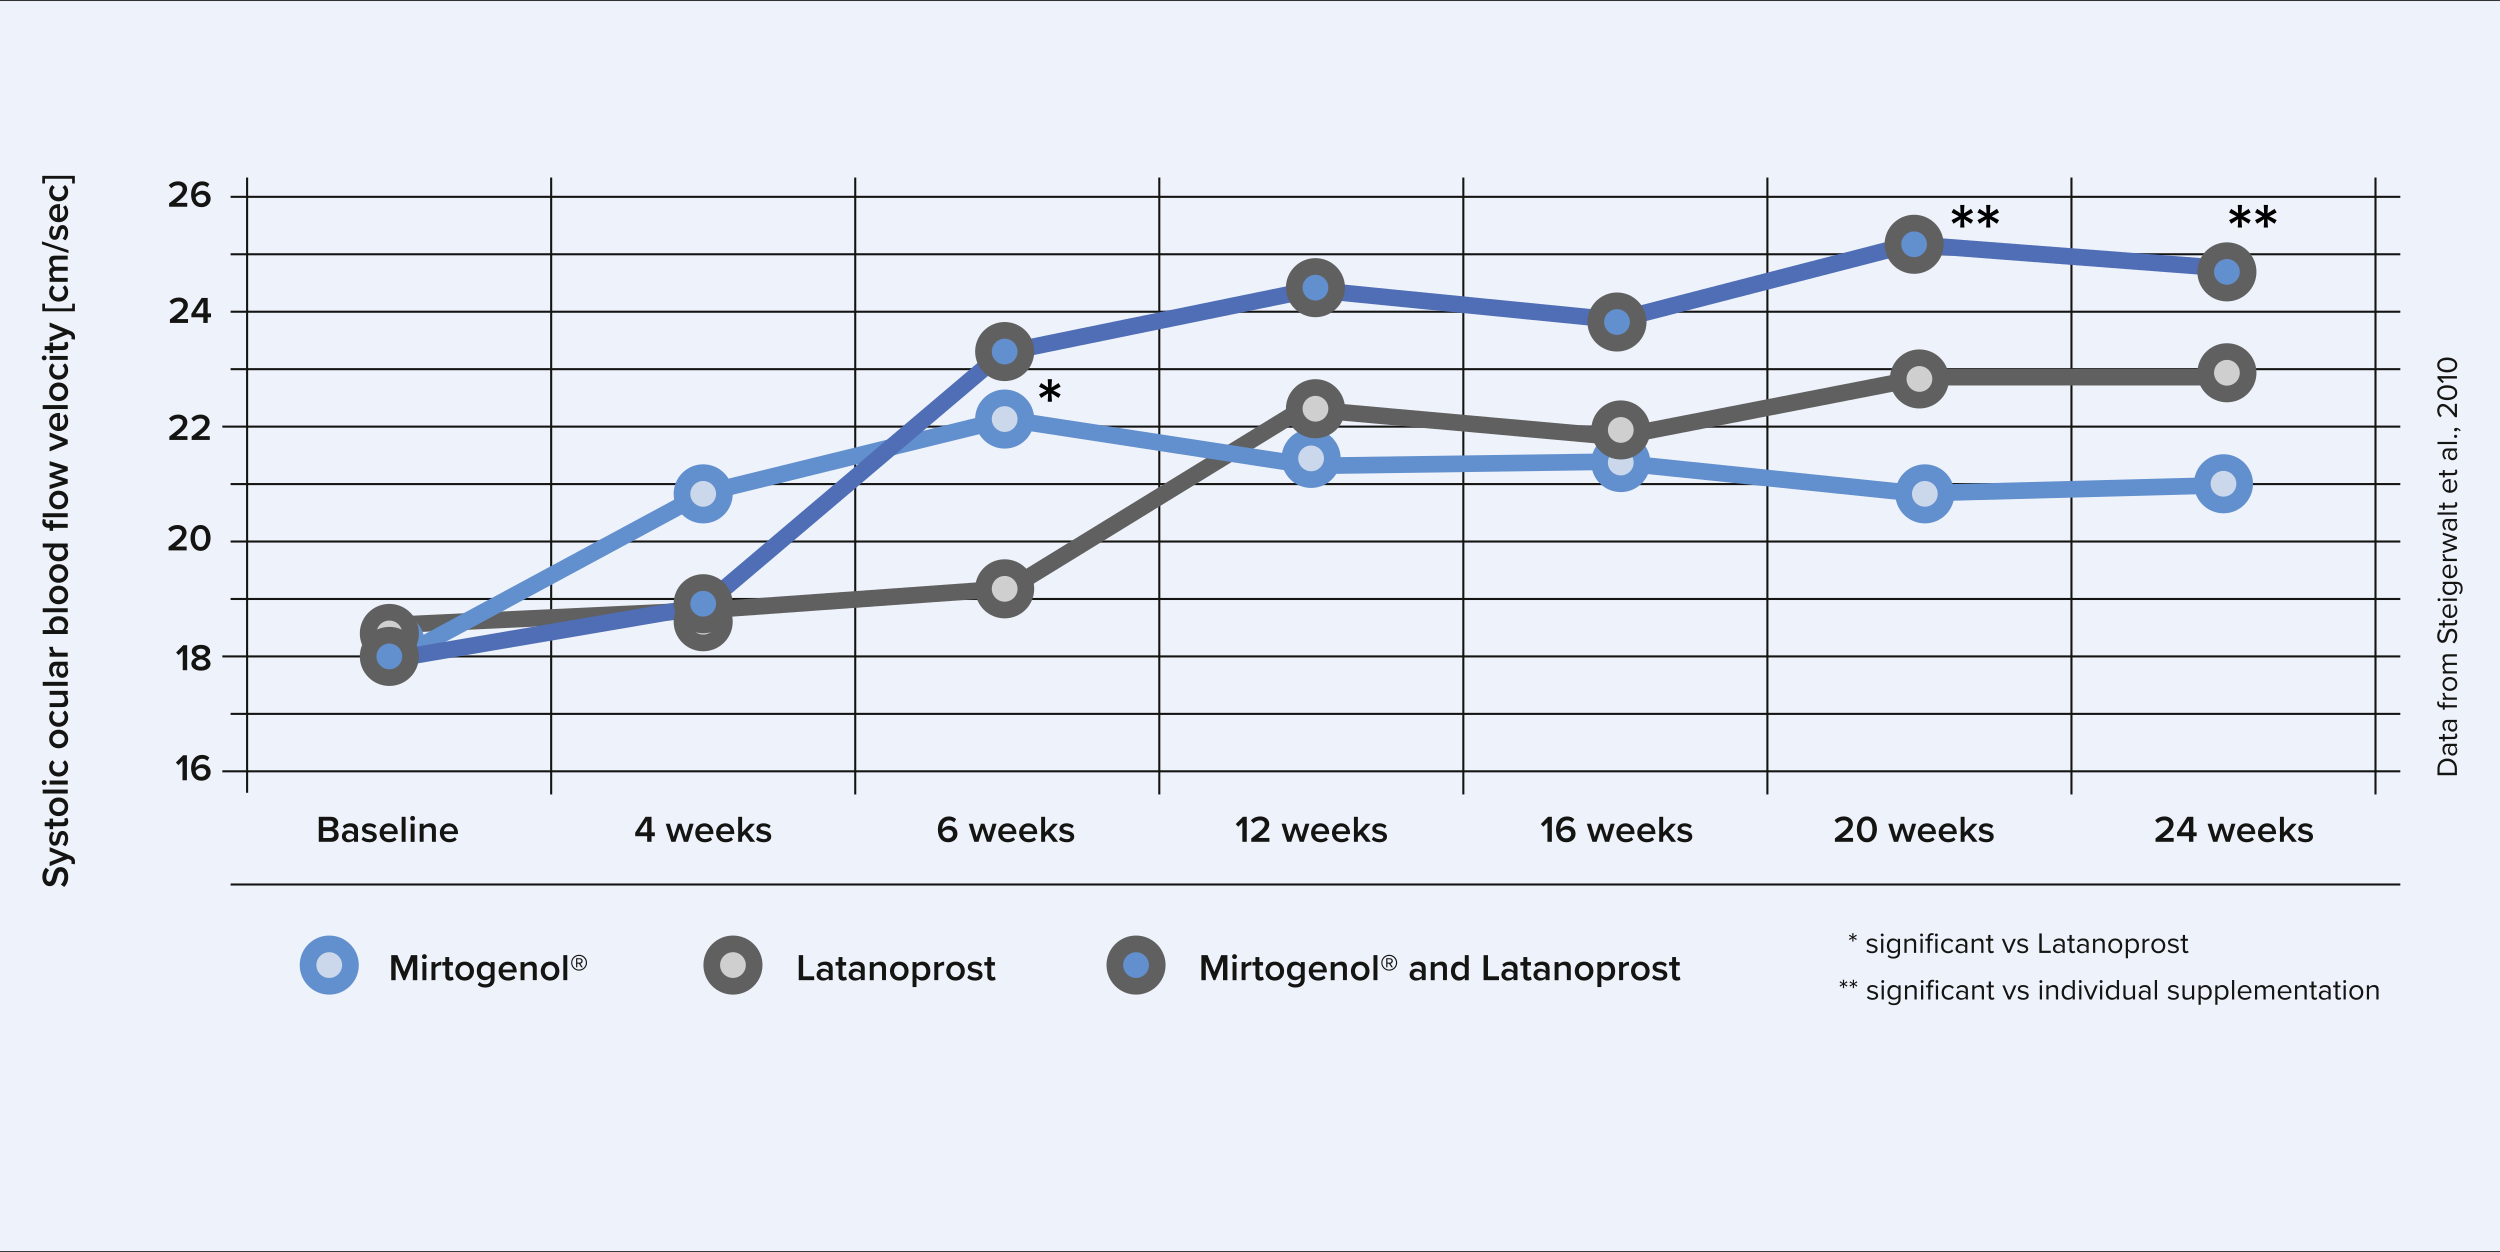 <?xml version="1.0" encoding="UTF-8"?>
<svg xmlns="http://www.w3.org/2000/svg" xmlns:xlink="http://www.w3.org/1999/xlink" width="1200px" height="601px" viewBox="0 0 1200 601" version="1.1">
  <rect x="0" y="0" width="1200" height="601" fill="#333333" stroke="none"/>
  <title>Mirtogenol_Steigerwalt2010_Systolic</title>
  <g id="Page-1" stroke="none" stroke-width="1" fill="none" fill-rule="evenodd">
    <g id="Mirtogenol_Steigerwalt2010_Systolic" transform="translate(0, 0.5)">
      <g id="Rahmen" fill="#EEF2FA" fill-rule="nonzero">
        <rect id="Rectangle" x="0" y="0" width="1200" height="600"></rect>
      </g>
      <g id="Legende_vertikal" transform="translate(80.74, 86.53)" fill="#141412" fill-rule="nonzero">
        <g id="Group" transform="translate(0.27, 0)">
          <path d="M0.16,12.2 L0.16,10.54 C4.82,7.01 6.64,5.44 6.64,3.72 C6.64,2.46 5.56,1.88 4.46,1.88 C3.06,1.88 1.98,2.46 1.22,3.32 L0,1.93 C1.06,0.65 2.75,0 4.43,0 C6.75,0 8.79,1.31 8.79,3.71 C8.79,5.92 6.76,7.91 3.53,10.34 L8.86,10.34 L8.86,12.19 L0.16,12.19 L0.16,12.2 Z" id="Path"></path>
          <path d="M16.01,0.01 C17.5,0.01 18.66,0.55 19.47,1.34 L18.48,2.94 C17.85,2.27 17.17,1.88 16.01,1.88 C14.01,1.88 12.84,3.73 12.84,5.84 C12.84,5.97 12.84,6.07 12.86,6.18 C13.4,5.37 14.66,4.51 16.08,4.51 C18.24,4.51 20.1,5.82 20.1,8.38 C20.1,10.61 18.35,12.41 15.67,12.41 C12.14,12.41 10.72,9.55 10.72,6.22 C10.72,2.89 12.54,0.01 16.01,0.01 L16.01,0.01 Z M15.51,6.31 C14.48,6.31 13.49,6.87 12.88,7.73 C13.01,9.03 13.71,10.54 15.56,10.54 C17.14,10.54 17.97,9.42 17.97,8.45 C17.97,6.97 16.82,6.31 15.5,6.31 L15.51,6.31 Z" id="Shape"></path>
        </g>
        <g id="Group" transform="translate(0.38, 111.96)">
          <path d="M0.16,12.2 L0.16,10.54 C4.82,7.01 6.64,5.44 6.64,3.72 C6.64,2.46 5.56,1.88 4.46,1.88 C3.06,1.88 1.98,2.46 1.22,3.32 L0,1.93 C1.06,0.65 2.75,0 4.43,0 C6.75,0 8.79,1.31 8.79,3.71 C8.79,5.92 6.76,7.91 3.53,10.34 L8.86,10.34 L8.86,12.19 L0.16,12.19 L0.16,12.2 Z" id="Path"></path>
          <path d="M10.87,12.2 L10.87,10.54 C15.53,7.01 17.35,5.44 17.35,3.72 C17.35,2.46 16.27,1.88 15.17,1.88 C13.77,1.88 12.69,2.46 11.93,3.32 L10.71,1.93 C11.77,0.65 13.46,0 15.14,0 C17.46,0 19.5,1.31 19.5,3.71 C19.5,5.92 17.47,7.91 14.24,10.34 L19.57,10.34 L19.57,12.19 L10.87,12.19 L10.87,12.2 Z" id="Path"></path>
        </g>
        <g id="Group" transform="translate(0.65, 55.78)">
          <path d="M0.16,12.2 L0.16,10.54 C4.82,7.01 6.64,5.44 6.64,3.72 C6.64,2.46 5.56,1.88 4.46,1.88 C3.06,1.88 1.98,2.46 1.22,3.32 L0,1.93 C1.06,0.65 2.75,0 4.43,0 C6.75,0 8.79,1.31 8.79,3.71 C8.79,5.92 6.76,7.91 3.53,10.34 L8.86,10.34 L8.86,12.19 L0.16,12.19 L0.16,12.2 Z" id="Path"></path>
          <path d="M16.2,12.2 L16.2,9.48 L10.47,9.48 L10.47,7.79 L15.4,0.19 L18.3,0.19 L18.3,7.63 L19.9,7.63 L19.9,9.48 L18.3,9.48 L18.3,12.2 L16.19,12.2 L16.2,12.2 Z M16.2,2.08 L12.54,7.63 L16.2,7.63 L16.2,2.08 Z" id="Shape"></path>
        </g>
        <g id="Group" transform="translate(0, 164.97)">
          <path d="M0.16,12.2 L0.16,10.54 C4.82,7.01 6.64,5.44 6.64,3.72 C6.64,2.46 5.56,1.88 4.46,1.88 C3.06,1.88 1.98,2.46 1.22,3.32 L0,1.93 C1.06,0.65 2.75,5.68434189e-14 4.43,5.68434189e-14 C6.75,5.68434189e-14 8.79,1.31 8.79,3.71 C8.79,5.92 6.76,7.91 3.53,10.34 L8.86,10.34 L8.86,12.19 L0.16,12.19 L0.16,12.2 Z" id="Path"></path>
          <path d="M15.52,0.01 C18.89,0.01 20.33,3.18 20.33,6.2 C20.33,9.22 18.89,12.41 15.52,12.41 C12.15,12.41 10.71,9.22 10.71,6.2 C10.71,3.18 12.15,0.01 15.52,0.01 Z M15.52,1.88 C13.56,1.88 12.85,3.91 12.85,6.2 C12.85,8.49 13.55,10.54 15.52,10.54 C17.49,10.54 18.18,8.49 18.18,6.2 C18.18,3.91 17.48,1.88 15.52,1.88 Z" id="Shape"></path>
        </g>
        <g id="Group" transform="translate(3.79, 222.49)">
          <polygon id="Path" points="3.18 12.19 3.18 2.92 1.22 4.95 0 3.67 3.46 0.18 5.3 0.18 5.3 12.19 3.19 12.19"></polygon>
          <path d="M10.02,5.99 C8.67,5.56 7.52,4.68 7.52,3.15 C7.52,0.94 9.79,0 11.93,0 C14.07,0 16.34,0.94 16.34,3.15 C16.34,4.68 15.17,5.56 13.82,5.99 C15.28,6.48 16.52,7.57 16.52,9.1 C16.52,11.24 14.38,12.39 11.93,12.39 C9.48,12.39 7.32,11.26 7.32,9.1 C7.32,7.57 8.56,6.47 10.02,5.99 Z M11.93,6.94 C11.17,7.03 9.45,7.59 9.45,8.83 C9.45,9.87 10.57,10.52 11.93,10.52 C13.29,10.52 14.4,9.87 14.4,8.83 C14.4,7.59 12.67,7.03 11.93,6.94 Z M11.93,1.86 C10.62,1.86 9.64,2.45 9.64,3.46 C9.64,4.59 11.19,5.03 11.93,5.15 C12.67,5.02 14.2,4.59 14.2,3.46 C14.2,2.45 13.21,1.86 11.93,1.86 Z" id="Shape"></path>
        </g>
        <g id="Group" transform="translate(3.68, 275.31)">
          <polygon id="Path" points="3.18 12.19 3.18 2.92 1.22 4.95 1.42108547e-14 3.67 3.46 0.18 5.3 0.18 5.3 12.19 3.19 12.19"></polygon>
          <path d="M12.6,0 C14.09,0 15.25,0.54 16.06,1.33 L15.07,2.93 C14.44,2.26 13.76,1.87 12.6,1.87 C10.6,1.87 9.43,3.72 9.43,5.83 C9.43,5.96 9.43,6.06 9.45,6.17 C9.99,5.36 11.25,4.5 12.67,4.5 C14.83,4.5 16.69,5.81 16.69,8.37 C16.69,10.6 14.94,12.4 12.26,12.4 C8.73,12.4 7.31,9.54 7.31,6.21 C7.31,2.88 9.13,0 12.6,0 L12.6,0 Z M12.1,6.3 C11.07,6.3 10.08,6.86 9.47,7.72 C9.6,9.02 10.3,10.53 12.15,10.53 C13.73,10.53 14.56,9.41 14.56,8.44 C14.56,6.96 13.41,6.3 12.09,6.3 L12.1,6.3 Z" id="Shape"></path>
        </g>
      </g>
      <g id="Referenz" transform="translate(498.75, 97.88)" fill-rule="nonzero">
        <g id="Group" transform="translate(671.09, 73.23)" fill="#141412">
          <path d="M9.48,200.47 L0.14,200.47 L0.14,197.28 C0.14,194.38 2.17,192.49 4.82,192.49 C7.47,192.49 9.48,194.38 9.48,197.28 L9.48,200.47 L9.48,200.47 Z M8.44,199.31 L8.44,197.28 C8.44,195.01 6.82,193.69 4.81,193.69 C2.8,193.69 1.17,194.96 1.17,197.28 L1.17,199.31 L8.44,199.31 L8.44,199.31 Z" id="Shape"></path>
          <path d="M9.48,186.48 L8.71,186.48 C9.33,187.04 9.65,187.81 9.65,188.72 C9.65,189.87 8.88,191.09 7.41,191.09 C5.94,191.09 5.18,189.87 5.18,188.72 C5.18,187.8 5.47,187.03 6.1,186.48 L4.88,186.48 C3.97,186.48 3.45,187.21 3.45,188.19 C3.45,189 3.74,189.66 4.39,190.26 L3.66,190.75 C2.9,190.02 2.54,189.15 2.54,188.05 C2.54,186.62 3.18,185.43 4.82,185.43 L9.47,185.43 L9.47,186.48 L9.48,186.48 Z M6.78,186.48 C6.22,186.89 5.94,187.6 5.94,188.34 C5.94,189.32 6.56,190.01 7.42,190.01 C8.28,190.01 8.89,189.32 8.89,188.34 C8.89,187.6 8.61,186.88 8.05,186.48 L6.78,186.48 L6.78,186.48 Z" id="Shape"></path>
          <path d="M8.07,183.13 L3.64,183.13 L3.64,184.25 L2.72,184.25 L2.72,183.13 L0.87,183.13 L0.87,182.08 L2.72,182.08 L2.72,180.71 L3.64,180.71 L3.64,182.08 L7.84,182.08 C8.34,182.08 8.71,181.86 8.71,181.39 C8.71,181.1 8.58,180.82 8.43,180.68 L9.21,180.37 C9.46,180.64 9.64,181.01 9.64,181.63 C9.64,182.62 9.07,183.13 8.06,183.13 L8.07,183.13 Z" id="Path"></path>
          <path d="M9.48,174.99 L8.71,174.99 C9.33,175.55 9.65,176.32 9.65,177.23 C9.65,178.38 8.88,179.6 7.41,179.6 C5.94,179.6 5.18,178.38 5.18,177.23 C5.18,176.31 5.47,175.54 6.1,174.99 L4.88,174.99 C3.97,174.99 3.45,175.72 3.45,176.7 C3.45,177.51 3.74,178.17 4.39,178.77 L3.66,179.26 C2.9,178.53 2.54,177.66 2.54,176.56 C2.54,175.13 3.18,173.94 4.82,173.94 L9.47,173.94 L9.47,174.99 L9.48,174.99 Z M6.78,174.99 C6.22,175.4 5.94,176.11 5.94,176.85 C5.94,177.83 6.56,178.52 7.42,178.52 C8.28,178.52 8.89,177.83 8.89,176.85 C8.89,176.11 8.61,175.39 8.05,174.99 L6.78,174.99 L6.78,174.99 Z" id="Shape"></path>
          <path d="M3.64,166.89 L9.48,166.89 L9.48,167.94 L3.64,167.94 L3.64,169.06 L2.72,169.06 L2.72,167.94 L2.2,167.94 C0.8,167.94 0,167.16 0,165.98 C0,165.59 0.07,165.22 0.24,164.96 L1.02,165.23 C0.92,165.4 0.87,165.59 0.87,165.83 C0.87,166.52 1.35,166.89 2.2,166.89 L2.72,166.89 L2.72,165.52 L3.64,165.52 L3.64,166.89 L3.64,166.89 Z" id="Path"></path>
          <path d="M9.48,164.27 L2.71,164.27 L2.71,163.22 L3.8,163.22 C3.09,162.67 2.57,161.89 2.57,160.96 L3.65,160.96 C3.62,161.09 3.61,161.21 3.61,161.38 C3.61,162.02 4.14,162.91 4.69,163.22 L9.48,163.22 L9.48,164.27 L9.48,164.27 Z" id="Path"></path>
          <path d="M6.1,160.04 C4.14,160.04 2.56,158.75 2.56,156.69 C2.56,154.63 4.14,153.34 6.1,153.34 C8.06,153.34 9.66,154.63 9.66,156.69 C9.66,158.75 8.06,160.04 6.1,160.04 Z M6.1,154.45 C4.73,154.45 3.49,155.25 3.49,156.69 C3.49,158.13 4.72,158.95 6.1,158.95 C7.48,158.95 8.72,158.14 8.72,156.69 C8.72,155.24 7.49,154.45 6.1,154.45 Z" id="Shape"></path>
          <path d="M9.48,143.48 L4.89,143.48 C4.04,143.48 3.49,143.86 3.49,144.73 C3.49,145.43 3.99,146.17 4.53,146.52 L9.49,146.52 L9.49,147.57 L4.9,147.57 C4.05,147.57 3.5,147.94 3.5,148.82 C3.5,149.51 4,150.23 4.55,150.6 L9.49,150.6 L9.49,151.65 L2.72,151.65 L2.72,150.6 L3.7,150.6 C3.27,150.32 2.55,149.41 2.55,148.42 C2.55,147.43 3.11,146.8 3.81,146.6 C3.19,146.22 2.55,145.31 2.55,144.33 C2.55,143.1 3.24,142.44 4.59,142.44 L9.48,142.44 L9.48,143.49 L9.48,143.48 Z" id="Path"></path>
          <path d="M7.29,136.55 C7.98,135.93 8.62,134.93 8.62,133.61 C8.62,131.94 7.72,131.41 7.01,131.41 C5.89,131.41 5.58,132.54 5.25,133.78 C4.86,135.28 4.44,136.95 2.6,136.95 C1.06,136.95 0.01,135.58 0.01,133.74 C0.01,132.31 0.49,131.2 1.31,130.42 L2.16,131.12 C1.39,131.82 1.04,132.8 1.04,133.82 C1.04,134.94 1.64,135.74 2.52,135.74 C3.46,135.74 3.74,134.66 4.06,133.47 C4.47,131.94 4.94,130.21 6.9,130.21 C8.26,130.21 9.65,131.13 9.65,133.66 C9.65,135.28 9.03,136.48 8.17,137.25 L7.29,136.56 L7.29,136.55 Z" id="Path"></path>
          <path d="M8.07,128.54 L3.64,128.54 L3.64,129.66 L2.72,129.66 L2.72,128.54 L0.87,128.54 L0.87,127.49 L2.72,127.49 L2.72,126.12 L3.64,126.12 L3.64,127.49 L7.84,127.49 C8.34,127.49 8.71,127.27 8.71,126.8 C8.71,126.51 8.58,126.23 8.43,126.09 L9.21,125.78 C9.46,126.05 9.64,126.42 9.64,127.04 C9.64,128.03 9.07,128.54 8.06,128.54 L8.07,128.54 Z" id="Path"></path>
          <path d="M2.55,121.69 C2.55,119.65 4.15,118.44 6.18,118.44 L6.45,118.44 L6.45,123.92 C7.73,123.84 8.79,122.94 8.79,121.48 C8.79,120.71 8.48,119.92 7.94,119.39 L8.63,118.89 C9.3,119.56 9.67,120.47 9.67,121.58 C9.67,123.58 8.23,125.03 6.11,125.03 C4.15,125.03 2.57,123.63 2.57,121.7 L2.55,121.69 Z M5.67,123.92 L5.67,119.48 C4.66,119.49 3.41,120.17 3.41,121.71 C3.41,123.15 4.63,123.87 5.67,123.92 Z" id="Shape"></path>
          <path d="M0.87,116.94 C0.48,116.94 0.17,116.62 0.17,116.24 C0.17,115.86 0.48,115.53 0.87,115.53 C1.26,115.53 1.58,115.85 1.58,116.24 C1.58,116.63 1.26,116.94 0.87,116.94 Z M9.48,116.76 L2.71,116.76 L2.71,115.71 L9.48,115.71 L9.48,116.76 Z" id="Shape"></path>
          <path d="M10.44,113.09 C11.11,112.53 11.36,111.86 11.36,110.89 C11.36,109.77 10.81,108.72 9.33,108.72 L8.36,108.72 C9.05,109.21 9.56,110.04 9.56,110.99 C9.56,112.75 8.24,114 6.06,114 C3.88,114 2.54,112.77 2.54,110.99 C2.54,110.08 2.99,109.27 3.73,108.72 L2.71,108.72 L2.71,107.67 L9.28,107.67 C11.52,107.67 12.22,109.24 12.22,110.89 C12.22,112.04 12,112.82 11.21,113.62 L10.42,113.09 L10.44,113.09 Z M4.59,108.72 C4,109.08 3.5,109.9 3.5,110.74 C3.5,112.1 4.58,112.91 6.08,112.91 C7.58,112.91 8.66,112.1 8.66,110.74 C8.66,109.9 8.14,109.09 7.55,108.72 L4.59,108.72 Z" id="Shape"></path>
          <path d="M2.55,102.63 C2.55,100.59 4.15,99.38 6.18,99.38 L6.45,99.38 L6.45,104.86 C7.73,104.78 8.79,103.88 8.79,102.42 C8.79,101.65 8.48,100.86 7.94,100.33 L8.63,99.83 C9.3,100.5 9.67,101.41 9.67,102.52 C9.67,104.52 8.23,105.97 6.11,105.97 C4.15,105.97 2.57,104.57 2.57,102.64 L2.55,102.63 Z M5.67,104.86 L5.67,100.42 C4.66,100.43 3.41,101.11 3.41,102.65 C3.41,104.09 4.63,104.81 5.67,104.86 Z" id="Shape"></path>
          <path d="M9.48,97.69 L2.71,97.69 L2.71,96.64 L3.8,96.64 C3.09,96.09 2.57,95.31 2.57,94.38 L3.65,94.38 C3.62,94.51 3.61,94.63 3.61,94.8 C3.61,95.44 4.14,96.33 4.69,96.63 L9.48,96.63 L9.48,97.68 L9.48,97.69 Z" id="Path"></path>
          <polygon id="Path" points="9.48 87.21 4.05 88.98 9.48 90.74 9.48 91.79 2.71 93.95 2.71 92.86 8.1 91.21 2.71 89.43 2.71 88.53 8.1 86.75 2.71 85.1 2.71 84.01 9.48 86.17 9.48 87.22"></polygon>
          <path d="M9.48,78.56 L8.71,78.56 C9.33,79.12 9.65,79.89 9.65,80.8 C9.65,81.95 8.88,83.17 7.41,83.17 C5.94,83.17 5.18,81.95 5.18,80.8 C5.18,79.88 5.47,79.11 6.1,78.56 L4.88,78.56 C3.97,78.56 3.45,79.29 3.45,80.27 C3.45,81.08 3.74,81.74 4.39,82.34 L3.66,82.83 C2.9,82.1 2.54,81.23 2.54,80.13 C2.54,78.7 3.18,77.51 4.82,77.51 L9.47,77.51 L9.47,78.56 L9.48,78.56 Z M6.78,78.56 C6.22,78.97 5.94,79.68 5.94,80.42 C5.94,81.4 6.56,82.09 7.42,82.09 C8.28,82.09 8.89,81.4 8.89,80.42 C8.89,79.68 8.61,78.96 8.05,78.56 L6.78,78.56 L6.78,78.56 Z" id="Shape"></path>
          <polygon id="Path" points="9.48 75.41 0.14 75.41 0.14 74.36 9.48 74.36"></polygon>
          <path d="M8.07,72.05 L3.64,72.05 L3.64,73.17 L2.72,73.17 L2.72,72.05 L0.87,72.05 L0.87,71 L2.72,71 L2.72,69.63 L3.64,69.63 L3.64,71 L7.84,71 C8.34,71 8.71,70.78 8.71,70.31 C8.71,70.02 8.58,69.74 8.43,69.6 L9.21,69.29 C9.46,69.56 9.64,69.93 9.64,70.55 C9.64,71.54 9.07,72.05 8.06,72.05 L8.07,72.05 Z" id="Path"></path>
          <path d="M2.55,61.59 C2.55,59.55 4.15,58.34 6.18,58.34 L6.45,58.34 L6.45,63.82 C7.73,63.74 8.79,62.84 8.79,61.38 C8.79,60.61 8.48,59.82 7.94,59.29 L8.63,58.79 C9.3,59.46 9.67,60.37 9.67,61.48 C9.67,63.48 8.23,64.93 6.11,64.93 C4.15,64.93 2.57,63.53 2.57,61.6 L2.55,61.59 Z M5.67,63.82 L5.67,59.38 C4.66,59.39 3.41,60.07 3.41,61.61 C3.41,63.05 4.63,63.77 5.67,63.82 Z" id="Shape"></path>
          <path d="M8.07,56.44 L3.64,56.44 L3.64,57.56 L2.72,57.56 L2.72,56.44 L0.87,56.44 L0.87,55.39 L2.72,55.39 L2.72,54.02 L3.64,54.02 L3.64,55.39 L7.84,55.39 C8.34,55.39 8.71,55.17 8.71,54.7 C8.71,54.41 8.58,54.13 8.43,53.99 L9.21,53.68 C9.46,53.95 9.64,54.32 9.64,54.94 C9.64,55.93 9.07,56.44 8.06,56.44 L8.07,56.44 Z" id="Path"></path>
          <path d="M9.48,44.7 L8.71,44.7 C9.33,45.26 9.65,46.03 9.65,46.94 C9.65,48.09 8.88,49.31 7.41,49.31 C5.94,49.31 5.18,48.09 5.18,46.94 C5.18,46.02 5.47,45.25 6.1,44.7 L4.88,44.7 C3.97,44.7 3.45,45.43 3.45,46.41 C3.45,47.22 3.74,47.88 4.39,48.48 L3.66,48.97 C2.9,48.24 2.54,47.37 2.54,46.27 C2.54,44.84 3.18,43.65 4.82,43.65 L9.47,43.65 L9.47,44.7 L9.48,44.7 Z M6.78,44.7 C6.22,45.11 5.94,45.82 5.94,46.56 C5.94,47.54 6.56,48.23 7.42,48.23 C8.28,48.23 8.89,47.54 8.89,46.56 C8.89,45.82 8.61,45.1 8.05,44.7 L6.78,44.7 L6.78,44.7 Z" id="Shape"></path>
          <polygon id="Path" points="9.48 41.55 0.14 41.55 0.14 40.5 9.48 40.5"></polygon>
          <path d="M8.08,37.84 C8.08,37.42 8.43,37.07 8.85,37.07 C9.27,37.07 9.62,37.42 9.62,37.84 C9.62,38.26 9.27,38.61 8.85,38.61 C8.43,38.61 8.08,38.26 8.08,37.84 Z" id="Path"></path>
          <path d="M10.83,35.43 C10.54,34.98 9.99,34.58 9.53,34.52 C9.54,34.55 9.56,34.65 9.56,34.72 C9.56,35.11 9.27,35.39 8.85,35.39 C8.43,35.39 8.09,35.07 8.09,34.65 C8.09,34.19 8.48,33.77 9.15,33.77 C10,33.77 10.8,34.27 11.27,34.92 L10.84,35.44 L10.83,35.43 Z" id="Path"></path>
          <path d="M9.48,28.64 L8.56,28.64 C5.91,25.28 4.36,23.46 2.75,23.46 C1.56,23.46 1.04,24.44 1.04,25.41 C1.04,26.53 1.52,27.4 2.22,27.95 L1.48,28.66 C0.54,27.95 0.01,26.73 0.01,25.41 C0.01,23.86 0.89,22.27 2.76,22.27 C4.63,22.27 6.4,24.2 8.46,26.81 L8.46,22.23 L9.5,22.23 L9.5,28.65 L9.48,28.64 Z" id="Path"></path>
          <path d="M0,16.88 C0,14.33 2.54,13.31 4.82,13.31 C7.1,13.31 9.65,14.33 9.65,16.88 C9.65,19.43 7.09,20.45 4.82,20.45 C2.55,20.45 0,19.44 0,16.88 Z M1.04,16.88 C1.04,18.66 2.96,19.26 4.82,19.26 C6.68,19.26 8.62,18.66 8.62,16.88 C8.62,15.1 6.69,14.5 4.82,14.5 C2.95,14.5 1.04,15.1 1.04,16.88 Z" id="Shape"></path>
          <polygon id="Path" points="9.48 10.1 1.68 10.1 3.26 11.6 2.55 12.3 0.14 9.96 0.14 8.94 9.48 8.94 9.48 10.1"></polygon>
          <path d="M0,3.57 C0,1.02 2.54,-2.84217094e-14 4.82,-2.84217094e-14 C7.1,-2.84217094e-14 9.65,1.02 9.65,3.57 C9.65,6.12 7.09,7.14 4.82,7.14 C2.55,7.14 0,6.13 0,3.57 Z M1.04,3.57 C1.04,5.35 2.96,5.95 4.82,5.95 C6.68,5.95 8.62,5.35 8.62,3.57 C8.62,1.79 6.69,1.19 4.82,1.19 C2.95,1.19 1.04,1.79 1.04,3.57 Z" id="Shape"></path>
        </g>
        <g id="Group" transform="translate(388.73, 349.52)" fill="#141412">
          <polygon id="Path" points="1.58 4.04 1.65 2.43 0.31 3.31 0 2.75 1.43 2.02 0 1.29 0.31 0.74 1.65 1.61 1.58 0 2.22 0 2.14 1.61 3.48 0.74 3.8 1.29 2.37 2.02 3.8 2.75 3.48 3.31 2.14 2.43 2.22 4.04"></polygon>
          <path d="M8.9,7.83 C9.35,8.35 10.2,8.8 11.13,8.8 C12.17,8.8 12.73,8.34 12.73,7.68 C12.73,6.94 11.9,6.7 10.99,6.47 C9.84,6.2 8.54,5.9 8.54,4.5 C8.54,3.45 9.45,2.55 11.06,2.55 C12.21,2.55 13.02,2.98 13.57,3.53 L13.08,4.26 C12.67,3.77 11.93,3.41 11.06,3.41 C10.14,3.41 9.56,3.83 9.56,4.43 C9.56,5.09 10.33,5.3 11.21,5.51 C12.39,5.78 13.75,6.11 13.75,7.61 C13.75,8.74 12.84,9.65 11.09,9.65 C9.98,9.65 9.04,9.31 8.36,8.59 L8.91,7.83 L8.9,7.83 Z" id="Path"></path>
          <path d="M15.27,0.87 C15.27,0.48 15.59,0.17 15.97,0.17 C16.35,0.17 16.68,0.48 16.68,0.87 C16.68,1.26 16.36,1.58 15.97,1.58 C15.58,1.58 15.27,1.26 15.27,0.87 Z M15.45,9.48 L15.45,2.71 L16.5,2.71 L16.5,9.48 L15.45,9.48 Z" id="Shape"></path>
          <path d="M19.12,10.44 C19.68,11.11 20.35,11.36 21.32,11.36 C22.44,11.36 23.49,10.81 23.49,9.33 L23.49,8.36 C23,9.05 22.17,9.56 21.22,9.56 C19.46,9.56 18.21,8.24 18.21,6.06 C18.21,3.88 19.44,2.54 21.22,2.54 C22.13,2.54 22.94,2.99 23.49,3.73 L23.49,2.71 L24.54,2.71 L24.54,9.28 C24.54,11.52 22.97,12.22 21.32,12.22 C20.17,12.22 19.39,12 18.59,11.21 L19.12,10.42 L19.12,10.44 Z M23.49,4.59 C23.13,4 22.31,3.5 21.47,3.5 C20.11,3.5 19.3,4.58 19.3,6.08 C19.3,7.58 20.11,8.66 21.47,8.66 C22.31,8.66 23.12,8.14 23.49,7.55 L23.49,4.59 Z" id="Shape"></path>
          <path d="M31.21,9.49 L31.21,5.06 C31.21,3.87 30.61,3.49 29.7,3.49 C28.87,3.49 28.09,3.99 27.7,4.54 L27.7,9.48 L26.65,9.48 L26.65,2.71 L27.7,2.71 L27.7,3.69 C28.18,3.13 29.1,2.54 30.11,2.54 C31.53,2.54 32.27,3.25 32.27,4.72 L32.27,9.47 L31.22,9.47 L31.21,9.49 Z" id="Path"></path>
          <path d="M34.17,0.87 C34.17,0.48 34.49,0.17 34.87,0.17 C35.25,0.17 35.58,0.48 35.58,0.87 C35.58,1.26 35.26,1.58 34.87,1.58 C34.48,1.58 34.17,1.26 34.17,0.87 Z M34.35,9.48 L34.35,2.71 L35.4,2.71 L35.4,9.48 L34.35,9.48 Z" id="Shape"></path>
          <path d="M38.85,9.49 L37.8,9.49 L37.8,3.65 L36.68,3.65 L36.68,2.73 L37.8,2.73 L37.8,2.21 C37.8,0.81 38.58,0.01 39.76,0.01 C40.15,0.01 40.52,0.08 40.78,0.25 L40.51,1.05 C40.36,0.95 40.17,0.88 39.91,0.88 C39.22,0.88 38.85,1.36 38.85,2.21 L38.85,2.73 L40.22,2.73 L40.22,3.65 L38.85,3.65 L38.85,9.49 L38.85,9.49 Z M41.29,0.88 C41.29,0.49 41.61,0.18 41.99,0.18 C42.37,0.18 42.7,0.49 42.7,0.88 C42.7,1.27 42.38,1.59 41.99,1.59 C41.6,1.59 41.29,1.27 41.29,0.88 Z M41.47,9.49 L41.47,2.72 L42.52,2.72 L42.52,9.49 L41.47,9.49 Z" id="Shape"></path>
          <path d="M47.62,2.55 C48.85,2.55 49.58,3.05 50.1,3.73 L49.4,4.37 C48.95,3.75 48.38,3.49 47.68,3.49 C46.24,3.49 45.34,4.6 45.34,6.1 C45.34,7.6 46.24,8.72 47.68,8.72 C48.38,8.72 48.95,8.44 49.4,7.84 L50.1,8.48 C49.58,9.15 48.85,9.66 47.62,9.66 C45.6,9.66 44.24,8.12 44.24,6.1 C44.24,4.08 45.6,2.56 47.62,2.56 L47.62,2.55 Z" id="Path"></path>
          <path d="M55.79,9.49 L55.79,8.72 C55.23,9.34 54.46,9.66 53.55,9.66 C52.4,9.66 51.18,8.89 51.18,7.42 C51.18,5.95 52.4,5.19 53.55,5.19 C54.47,5.19 55.25,5.48 55.79,6.11 L55.79,4.89 C55.79,3.98 55.06,3.46 54.08,3.46 C53.27,3.46 52.61,3.75 52.01,4.4 L51.52,3.67 C52.25,2.91 53.12,2.55 54.22,2.55 C55.65,2.55 56.84,3.19 56.84,4.83 L56.84,9.48 L55.79,9.48 L55.79,9.49 Z M55.79,6.79 C55.38,6.23 54.67,5.95 53.93,5.95 C52.95,5.95 52.26,6.57 52.26,7.43 C52.26,8.29 52.95,8.9 53.93,8.9 C54.67,8.9 55.39,8.62 55.79,8.06 L55.79,6.79 L55.79,6.79 Z" id="Shape"></path>
          <path d="M63.51,9.49 L63.51,5.06 C63.51,3.87 62.91,3.49 62,3.49 C61.17,3.49 60.39,3.99 60,4.54 L60,9.48 L58.95,9.48 L58.95,2.71 L60,2.71 L60,3.69 C60.48,3.13 61.4,2.54 62.41,2.54 C63.83,2.54 64.57,3.25 64.57,4.72 L64.57,9.47 L63.52,9.47 L63.51,9.49 Z" id="Path"></path>
          <path d="M66.86,8.07 L66.86,3.64 L65.74,3.64 L65.74,2.72 L66.86,2.72 L66.86,0.87 L67.91,0.87 L67.91,2.72 L69.28,2.72 L69.28,3.64 L67.91,3.64 L67.91,7.84 C67.91,8.34 68.13,8.71 68.6,8.71 C68.89,8.71 69.17,8.58 69.31,8.43 L69.62,9.21 C69.35,9.46 68.98,9.64 68.36,9.64 C67.37,9.64 66.86,9.07 66.86,8.06 L66.86,8.07 Z" id="Path"></path>
          <polygon id="Path" points="76.19 9.49 73.37 2.72 74.5 2.72 76.75 8.27 78.99 2.72 80.14 2.72 77.32 9.49 76.17 9.49"></polygon>
          <path d="M81.2,7.83 C81.65,8.35 82.5,8.8 83.43,8.8 C84.47,8.8 85.03,8.34 85.03,7.68 C85.03,6.94 84.2,6.7 83.29,6.47 C82.14,6.2 80.84,5.9 80.84,4.5 C80.84,3.45 81.75,2.55 83.36,2.55 C84.51,2.55 85.32,2.98 85.87,3.53 L85.38,4.26 C84.97,3.77 84.23,3.41 83.36,3.41 C82.44,3.41 81.86,3.83 81.86,4.43 C81.86,5.09 82.63,5.3 83.51,5.51 C84.69,5.78 86.05,6.11 86.05,7.61 C86.05,8.74 85.14,9.65 83.39,9.65 C82.28,9.65 81.34,9.31 80.66,8.59 L81.21,7.83 L81.2,7.83 Z" id="Path"></path>
          <polygon id="Path" points="91.4 9.49 91.4 0.15 92.56 0.15 92.56 8.46 96.9 8.46 96.9 9.5 91.4 9.5"></polygon>
          <path d="M102.54,9.49 L102.54,8.72 C101.98,9.34 101.21,9.66 100.3,9.66 C99.15,9.66 97.93,8.89 97.93,7.42 C97.93,5.95 99.15,5.19 100.3,5.19 C101.22,5.19 102,5.48 102.54,6.11 L102.54,4.89 C102.54,3.98 101.81,3.46 100.83,3.46 C100.02,3.46 99.36,3.75 98.76,4.4 L98.27,3.67 C99,2.91 99.87,2.55 100.97,2.55 C102.4,2.55 103.59,3.19 103.59,4.83 L103.59,9.48 L102.54,9.48 L102.54,9.49 Z M102.54,6.79 C102.13,6.23 101.42,5.95 100.68,5.95 C99.7,5.95 99.01,6.57 99.01,7.43 C99.01,8.29 99.7,8.9 100.68,8.9 C101.42,8.9 102.14,8.62 102.54,8.06 L102.54,6.79 L102.54,6.79 Z" id="Shape"></path>
          <path d="M105.89,8.07 L105.89,3.64 L104.77,3.64 L104.77,2.72 L105.89,2.72 L105.89,0.87 L106.94,0.87 L106.94,2.72 L108.31,2.72 L108.31,3.64 L106.94,3.64 L106.94,7.84 C106.94,8.34 107.16,8.71 107.63,8.71 C107.92,8.71 108.2,8.58 108.34,8.43 L108.65,9.21 C108.38,9.46 108.01,9.64 107.39,9.64 C106.4,9.64 105.89,9.07 105.89,8.06 L105.89,8.07 Z" id="Path"></path>
          <path d="M114.03,9.49 L114.03,8.72 C113.47,9.34 112.7,9.66 111.79,9.66 C110.64,9.66 109.42,8.89 109.42,7.42 C109.42,5.95 110.64,5.19 111.79,5.19 C112.71,5.19 113.48,5.48 114.03,6.11 L114.03,4.89 C114.03,3.98 113.3,3.46 112.32,3.46 C111.51,3.46 110.85,3.75 110.25,4.4 L109.76,3.67 C110.49,2.91 111.36,2.55 112.46,2.55 C113.89,2.55 115.08,3.19 115.08,4.83 L115.08,9.48 L114.03,9.48 L114.03,9.49 Z M114.03,6.79 C113.62,6.23 112.91,5.95 112.17,5.95 C111.19,5.95 110.5,6.57 110.5,7.43 C110.5,8.29 111.19,8.9 112.17,8.9 C112.91,8.9 113.63,8.62 114.03,8.06 L114.03,6.79 L114.03,6.79 Z" id="Shape"></path>
          <path d="M121.74,9.49 L121.74,5.06 C121.74,3.87 121.14,3.49 120.23,3.49 C119.4,3.49 118.62,3.99 118.23,4.54 L118.23,9.48 L117.18,9.48 L117.18,2.71 L118.23,2.71 L118.23,3.69 C118.71,3.13 119.63,2.54 120.64,2.54 C122.06,2.54 122.8,3.25 122.8,4.72 L122.8,9.47 L121.75,9.47 L121.74,9.49 Z" id="Path"></path>
          <path d="M124.5,6.1 C124.5,4.14 125.79,2.56 127.85,2.56 C129.91,2.56 131.2,4.14 131.2,6.1 C131.2,8.06 129.91,9.66 127.85,9.66 C125.79,9.66 124.5,8.06 124.5,6.1 Z M130.09,6.1 C130.09,4.73 129.29,3.49 127.85,3.49 C126.41,3.49 125.59,4.72 125.59,6.1 C125.59,7.48 126.4,8.72 127.85,8.72 C129.3,8.72 130.09,7.49 130.09,6.1 Z" id="Shape"></path>
          <path d="M133.95,12.06 L132.9,12.06 L132.9,2.72 L133.95,2.72 L133.95,3.73 C134.44,3.04 135.28,2.55 136.23,2.55 C138.01,2.55 139.24,3.89 139.24,6.09 C139.24,8.29 138.01,9.65 136.23,9.65 C135.31,9.65 134.49,9.22 133.95,8.46 L133.95,12.06 L133.95,12.06 Z M135.97,3.49 C135.14,3.49 134.32,3.98 133.95,4.57 L133.95,7.62 C134.31,8.21 135.14,8.71 135.97,8.71 C137.33,8.71 138.14,7.59 138.14,6.09 C138.14,4.59 137.33,3.48 135.97,3.48 L135.97,3.49 Z" id="Shape"></path>
          <path d="M140.94,9.49 L140.94,2.72 L141.99,2.72 L141.99,3.81 C142.54,3.1 143.32,2.58 144.25,2.58 L144.25,3.66 C144.12,3.63 144,3.62 143.83,3.62 C143.19,3.62 142.3,4.15 142,4.7 L142,9.49 L140.95,9.49 L140.94,9.49 Z" id="Path"></path>
          <path d="M145.16,6.1 C145.16,4.14 146.45,2.56 148.51,2.56 C150.57,2.56 151.86,4.14 151.86,6.1 C151.86,8.06 150.57,9.66 148.51,9.66 C146.45,9.66 145.16,8.06 145.16,6.1 Z M150.75,6.1 C150.75,4.73 149.95,3.49 148.51,3.49 C147.07,3.49 146.25,4.72 146.25,6.1 C146.25,7.48 147.06,8.72 148.51,8.72 C149.96,8.72 150.75,7.49 150.75,6.1 Z" id="Shape"></path>
          <path d="M153.52,7.83 C153.97,8.35 154.82,8.8 155.75,8.8 C156.79,8.8 157.35,8.34 157.35,7.68 C157.35,6.94 156.52,6.7 155.61,6.47 C154.46,6.2 153.16,5.9 153.16,4.5 C153.16,3.45 154.07,2.55 155.68,2.55 C156.83,2.55 157.64,2.98 158.19,3.53 L157.7,4.26 C157.29,3.77 156.55,3.41 155.68,3.41 C154.76,3.41 154.18,3.83 154.18,4.43 C154.18,5.09 154.95,5.3 155.83,5.51 C157.01,5.78 158.37,6.11 158.37,7.61 C158.37,8.74 157.46,9.65 155.71,9.65 C154.6,9.65 153.66,9.31 152.98,8.59 L153.53,7.83 L153.52,7.83 Z" id="Path"></path>
          <path d="M160.28,8.07 L160.28,3.64 L159.16,3.64 L159.16,2.72 L160.28,2.72 L160.28,0.87 L161.33,0.87 L161.33,2.72 L162.7,2.72 L162.7,3.64 L161.33,3.64 L161.33,7.84 C161.33,8.34 161.55,8.71 162.02,8.71 C162.31,8.71 162.59,8.58 162.73,8.43 L163.04,9.21 C162.77,9.46 162.4,9.64 161.78,9.64 C160.79,9.64 160.28,9.07 160.28,8.06 L160.28,8.07 Z" id="Path"></path>
        </g>
        <g id="Group" transform="translate(384.23, 371.88)" fill="#141412">
          <polygon id="Path" points="1.58 4.04 1.65 2.43 0.31 3.31 0 2.75 1.43 2.02 0 1.29 0.31 0.74 1.65 1.61 1.58 0 2.22 0 2.14 1.61 3.48 0.74 3.8 1.29 2.37 2.02 3.8 2.75 3.48 3.31 2.14 2.43 2.22 4.04"></polygon>
          <polygon id="Path" points="6.34 4.04 6.41 2.43 5.07 3.31 4.76 2.75 6.19 2.02 4.76 1.29 5.07 0.74 6.41 1.61 6.34 0 6.98 0 6.9 1.61 8.24 0.74 8.56 1.29 7.13 2.02 8.56 2.75 8.24 3.31 6.9 2.43 6.98 4.04"></polygon>
          <path d="M13.67,7.83 C14.12,8.35 14.97,8.8 15.9,8.8 C16.94,8.8 17.5,8.34 17.5,7.68 C17.5,6.94 16.67,6.7 15.76,6.47 C14.61,6.2 13.31,5.9 13.31,4.5 C13.31,3.45 14.22,2.55 15.83,2.55 C16.98,2.55 17.79,2.98 18.34,3.53 L17.85,4.26 C17.44,3.77 16.7,3.41 15.83,3.41 C14.91,3.41 14.33,3.83 14.33,4.43 C14.33,5.09 15.1,5.3 15.98,5.51 C17.16,5.78 18.52,6.11 18.52,7.61 C18.52,8.74 17.61,9.65 15.86,9.65 C14.75,9.65 13.82,9.31 13.13,8.59 L13.68,7.83 L13.67,7.83 Z" id="Path"></path>
          <path d="M20.03,0.87 C20.03,0.48 20.35,0.17 20.73,0.17 C21.11,0.17 21.44,0.48 21.44,0.87 C21.44,1.26 21.12,1.58 20.73,1.58 C20.34,1.58 20.03,1.26 20.03,0.87 Z M20.21,9.48 L20.21,2.71 L21.26,2.71 L21.26,9.48 L20.21,9.48 Z" id="Shape"></path>
          <path d="M23.88,10.44 C24.44,11.11 25.11,11.36 26.08,11.36 C27.2,11.36 28.25,10.81 28.25,9.33 L28.25,8.36 C27.76,9.05 26.93,9.56 25.98,9.56 C24.22,9.56 22.97,8.24 22.97,6.06 C22.97,3.88 24.2,2.54 25.98,2.54 C26.89,2.54 27.7,2.99 28.25,3.73 L28.25,2.71 L29.3,2.71 L29.3,9.28 C29.3,11.52 27.73,12.22 26.08,12.22 C24.93,12.22 24.15,12 23.35,11.21 L23.88,10.42 L23.88,10.44 Z M28.25,4.59 C27.89,4 27.07,3.5 26.23,3.5 C24.87,3.5 24.06,4.58 24.06,6.08 C24.06,7.58 24.87,8.66 26.23,8.66 C27.07,8.66 27.88,8.14 28.25,7.55 L28.25,4.59 Z" id="Shape"></path>
          <path d="M35.97,9.49 L35.97,5.06 C35.97,3.87 35.37,3.49 34.46,3.49 C33.63,3.49 32.85,3.99 32.46,4.54 L32.46,9.48 L31.41,9.48 L31.41,2.71 L32.46,2.71 L32.46,3.69 C32.94,3.13 33.86,2.54 34.87,2.54 C36.29,2.54 37.03,3.25 37.03,4.72 L37.03,9.47 L35.98,9.47 L35.97,9.49 Z" id="Path"></path>
          <path d="M38.93,0.87 C38.93,0.48 39.25,0.17 39.63,0.17 C40.01,0.17 40.34,0.48 40.34,0.87 C40.34,1.26 40.02,1.58 39.63,1.58 C39.24,1.58 38.93,1.26 38.93,0.87 Z M39.11,9.48 L39.11,2.71 L40.16,2.71 L40.16,9.48 L39.11,9.48 Z" id="Shape"></path>
          <path d="M43.61,9.49 L42.56,9.49 L42.56,3.65 L41.44,3.65 L41.44,2.73 L42.56,2.73 L42.56,2.21 C42.56,0.81 43.35,0.01 44.52,0.01 C44.91,0.01 45.28,0.08 45.54,0.25 L45.27,1.05 C45.12,0.95 44.93,0.88 44.67,0.88 C43.98,0.88 43.61,1.36 43.61,2.21 L43.61,2.73 L44.98,2.73 L44.98,3.65 L43.61,3.65 L43.61,9.49 L43.61,9.49 Z M46.05,0.88 C46.05,0.49 46.37,0.18 46.75,0.18 C47.13,0.18 47.46,0.49 47.46,0.88 C47.46,1.27 47.14,1.59 46.75,1.59 C46.36,1.59 46.05,1.27 46.05,0.88 Z M46.23,9.49 L46.23,2.72 L47.28,2.72 L47.28,9.49 L46.23,9.49 Z" id="Shape"></path>
          <path d="M52.38,2.55 C53.61,2.55 54.34,3.05 54.86,3.73 L54.16,4.37 C53.71,3.75 53.14,3.49 52.44,3.49 C51,3.49 50.1,4.6 50.1,6.1 C50.1,7.6 51,8.72 52.44,8.72 C53.14,8.72 53.71,8.44 54.16,7.84 L54.86,8.48 C54.34,9.15 53.61,9.66 52.38,9.66 C50.36,9.66 49,8.12 49,6.1 C49,4.08 50.36,2.56 52.38,2.56 L52.38,2.55 Z" id="Path"></path>
          <path d="M60.55,9.49 L60.55,8.72 C59.99,9.34 59.22,9.66 58.31,9.66 C57.16,9.66 55.94,8.89 55.94,7.42 C55.94,5.95 57.16,5.19 58.31,5.19 C59.23,5.19 60.01,5.48 60.55,6.11 L60.55,4.89 C60.55,3.98 59.82,3.46 58.84,3.46 C58.03,3.46 57.37,3.75 56.77,4.4 L56.28,3.67 C57.01,2.91 57.88,2.55 58.98,2.55 C60.41,2.55 61.6,3.19 61.6,4.83 L61.6,9.48 L60.55,9.48 L60.55,9.49 Z M60.55,6.79 C60.14,6.23 59.43,5.95 58.69,5.95 C57.71,5.95 57.02,6.57 57.02,7.43 C57.02,8.29 57.71,8.9 58.69,8.9 C59.43,8.9 60.15,8.62 60.55,8.06 L60.55,6.79 L60.55,6.79 Z" id="Shape"></path>
          <path d="M68.27,9.49 L68.27,5.06 C68.27,3.87 67.67,3.49 66.76,3.49 C65.93,3.49 65.15,3.99 64.76,4.54 L64.76,9.48 L63.71,9.48 L63.71,2.71 L64.76,2.71 L64.76,3.69 C65.24,3.13 66.16,2.54 67.17,2.54 C68.59,2.54 69.33,3.25 69.33,4.72 L69.33,9.47 L68.28,9.47 L68.27,9.49 Z" id="Path"></path>
          <path d="M71.62,8.07 L71.62,3.64 L70.5,3.64 L70.5,2.72 L71.62,2.72 L71.62,0.87 L72.67,0.87 L72.67,2.72 L74.04,2.72 L74.04,3.64 L72.67,3.64 L72.67,7.84 C72.67,8.34 72.89,8.71 73.36,8.71 C73.65,8.71 73.93,8.58 74.07,8.43 L74.38,9.21 C74.11,9.46 73.74,9.64 73.12,9.64 C72.13,9.64 71.62,9.07 71.62,8.06 L71.62,8.07 Z" id="Path"></path>
          <polygon id="Path" points="80.95 9.49 78.13 2.72 79.26 2.72 81.51 8.27 83.75 2.72 84.9 2.72 82.08 9.49 80.93 9.49"></polygon>
          <path d="M85.96,7.83 C86.41,8.35 87.26,8.8 88.19,8.8 C89.23,8.8 89.79,8.34 89.79,7.68 C89.79,6.94 88.96,6.7 88.05,6.47 C86.9,6.2 85.6,5.9 85.6,4.5 C85.6,3.45 86.51,2.55 88.12,2.55 C89.27,2.55 90.08,2.98 90.63,3.53 L90.14,4.26 C89.73,3.77 88.99,3.41 88.12,3.41 C87.2,3.41 86.62,3.83 86.62,4.43 C86.62,5.09 87.39,5.3 88.27,5.51 C89.45,5.78 90.81,6.11 90.81,7.61 C90.81,8.74 89.9,9.65 88.15,9.65 C87.04,9.65 86.1,9.31 85.42,8.59 L85.97,7.83 L85.96,7.83 Z" id="Path"></path>
          <path d="M95.94,0.87 C95.94,0.48 96.26,0.17 96.64,0.17 C97.02,0.17 97.35,0.48 97.35,0.87 C97.35,1.26 97.03,1.58 96.64,1.58 C96.25,1.58 95.94,1.26 95.94,0.87 Z M96.12,9.48 L96.12,2.71 L97.17,2.71 L97.17,9.48 L96.12,9.48 Z" id="Shape"></path>
          <path d="M103.84,9.49 L103.84,5.06 C103.84,3.87 103.24,3.49 102.33,3.49 C101.5,3.49 100.72,3.99 100.33,4.54 L100.33,9.48 L99.28,9.48 L99.28,2.71 L100.33,2.71 L100.33,3.69 C100.81,3.13 101.73,2.54 102.74,2.54 C104.16,2.54 104.9,3.25 104.9,4.72 L104.9,9.47 L103.85,9.47 L103.84,9.49 Z" id="Path"></path>
          <path d="M111.89,9.49 L111.89,8.48 C111.39,9.17 110.56,9.66 109.61,9.66 C107.85,9.66 106.6,8.32 106.6,6.12 C106.6,3.92 107.83,2.56 109.61,2.56 C110.52,2.56 111.35,3.01 111.89,3.75 L111.89,0.15 L112.94,0.15 L112.94,9.49 L111.89,9.49 L111.89,9.49 Z M111.89,4.59 C111.51,4 110.7,3.5 109.86,3.5 C108.5,3.5 107.69,4.62 107.69,6.12 C107.69,7.62 108.5,8.73 109.86,8.73 C110.7,8.73 111.51,8.25 111.89,7.67 L111.89,4.6 L111.89,4.59 Z" id="Shape"></path>
          <path d="M114.85,0.87 C114.85,0.48 115.17,0.17 115.55,0.17 C115.93,0.17 116.26,0.48 116.26,0.87 C116.26,1.26 115.94,1.58 115.55,1.58 C115.16,1.58 114.85,1.26 114.85,0.87 Z M115.03,9.48 L115.03,2.71 L116.08,2.71 L116.08,9.48 L115.03,9.48 Z" id="Shape"></path>
          <polygon id="Path" points="119.99 9.49 117.17 2.72 118.3 2.72 120.55 8.27 122.79 2.72 123.94 2.72 121.12 9.49 119.97 9.49"></polygon>
          <path d="M124.86,0.87 C124.86,0.48 125.18,0.17 125.56,0.17 C125.94,0.17 126.27,0.48 126.27,0.87 C126.27,1.26 125.95,1.58 125.56,1.58 C125.17,1.58 124.86,1.26 124.86,0.87 Z M125.04,9.48 L125.04,2.71 L126.09,2.71 L126.09,9.48 L125.04,9.48 Z" id="Shape"></path>
          <path d="M133.1,9.49 L133.1,8.48 C132.6,9.17 131.77,9.66 130.82,9.66 C129.06,9.66 127.81,8.32 127.81,6.12 C127.81,3.92 129.04,2.56 130.82,2.56 C131.73,2.56 132.56,3.01 133.1,3.75 L133.1,0.15 L134.15,0.15 L134.15,9.49 L133.1,9.49 L133.1,9.49 Z M133.1,4.59 C132.72,4 131.91,3.5 131.07,3.5 C129.71,3.5 128.9,4.62 128.9,6.12 C128.9,7.62 129.71,8.73 131.07,8.73 C131.91,8.73 132.72,8.25 133.1,7.67 L133.1,4.6 L133.1,4.59 Z" id="Shape"></path>
          <path d="M140.81,9.49 L140.81,8.54 C140.29,9.13 139.41,9.66 138.4,9.66 C136.99,9.66 136.24,8.97 136.24,7.5 L136.24,2.72 L137.29,2.72 L137.29,7.17 C137.29,8.36 137.89,8.71 138.8,8.71 C139.63,8.71 140.41,8.23 140.8,7.69 L140.8,2.72 L141.85,2.72 L141.85,9.49 L140.8,9.49 L140.81,9.49 Z" id="Path"></path>
          <path d="M148.19,9.49 L148.19,8.72 C147.63,9.34 146.86,9.66 145.95,9.66 C144.8,9.66 143.58,8.89 143.58,7.42 C143.58,5.95 144.8,5.19 145.95,5.19 C146.87,5.19 147.65,5.48 148.19,6.11 L148.19,4.89 C148.19,3.98 147.46,3.46 146.48,3.46 C145.67,3.46 145.01,3.75 144.41,4.4 L143.92,3.67 C144.65,2.91 145.52,2.55 146.62,2.55 C148.05,2.55 149.24,3.19 149.24,4.83 L149.24,9.48 L148.19,9.48 L148.19,9.49 Z M148.19,6.79 C147.78,6.23 147.07,5.95 146.33,5.95 C145.35,5.95 144.66,6.57 144.66,7.43 C144.66,8.29 145.35,8.9 146.33,8.9 C147.07,8.9 147.79,8.62 148.19,8.06 L148.19,6.79 L148.19,6.79 Z" id="Shape"></path>
          <polygon id="Path" points="151.34 9.49 151.34 0.15 152.39 0.15 152.39 9.49"></polygon>
          <path d="M158.06,7.83 C158.51,8.35 159.36,8.8 160.29,8.8 C161.33,8.8 161.89,8.34 161.89,7.68 C161.89,6.94 161.06,6.7 160.15,6.47 C159,6.2 157.7,5.9 157.7,4.5 C157.7,3.45 158.61,2.55 160.22,2.55 C161.37,2.55 162.18,2.98 162.73,3.53 L162.24,4.26 C161.83,3.77 161.09,3.41 160.22,3.41 C159.3,3.41 158.72,3.83 158.72,4.43 C158.72,5.09 159.49,5.3 160.37,5.51 C161.55,5.78 162.91,6.11 162.91,7.61 C162.91,8.74 162,9.65 160.25,9.65 C159.14,9.65 158.21,9.31 157.52,8.59 L158.07,7.83 L158.06,7.83 Z" id="Path"></path>
          <path d="M169.18,9.49 L169.18,8.54 C168.66,9.13 167.78,9.66 166.77,9.66 C165.36,9.66 164.61,8.97 164.61,7.5 L164.61,2.72 L165.66,2.72 L165.66,7.17 C165.66,8.36 166.26,8.71 167.17,8.71 C168,8.71 168.78,8.23 169.17,7.69 L169.17,2.72 L170.22,2.72 L170.22,9.49 L169.17,9.49 L169.18,9.49 Z" id="Path"></path>
          <path d="M173.37,12.06 L172.32,12.06 L172.32,2.72 L173.37,2.72 L173.37,3.73 C173.86,3.04 174.7,2.55 175.65,2.55 C177.43,2.55 178.66,3.89 178.66,6.09 C178.66,8.29 177.43,9.65 175.65,9.65 C174.73,9.65 173.91,9.22 173.37,8.46 L173.37,12.06 L173.37,12.06 Z M175.39,3.49 C174.56,3.49 173.74,3.98 173.37,4.57 L173.37,7.62 C173.73,8.21 174.56,8.71 175.39,8.71 C176.75,8.71 177.56,7.59 177.56,6.09 C177.56,4.59 176.75,3.48 175.39,3.48 L175.39,3.49 Z" id="Shape"></path>
          <path d="M181.41,12.06 L180.36,12.06 L180.36,2.72 L181.41,2.72 L181.41,3.73 C181.9,3.04 182.74,2.55 183.69,2.55 C185.47,2.55 186.7,3.89 186.7,6.09 C186.7,8.29 185.47,9.65 183.69,9.65 C182.77,9.65 181.95,9.22 181.41,8.46 L181.41,12.06 L181.41,12.06 Z M183.43,3.49 C182.6,3.49 181.78,3.98 181.41,4.57 L181.41,7.62 C181.77,8.21 182.6,8.71 183.43,8.71 C184.79,8.71 185.6,7.59 185.6,6.09 C185.6,4.59 184.79,3.48 183.43,3.48 L183.43,3.49 Z" id="Shape"></path>
          <polygon id="Path" points="188.39 9.49 188.39 0.15 189.44 0.15 189.44 9.49"></polygon>
          <path d="M194.49,2.55 C196.53,2.55 197.74,4.15 197.74,6.18 L197.74,6.45 L192.26,6.45 C192.34,7.73 193.24,8.79 194.7,8.79 C195.47,8.79 196.26,8.48 196.79,7.94 L197.29,8.63 C196.62,9.3 195.71,9.67 194.6,9.67 C192.6,9.67 191.15,8.23 191.15,6.11 C191.15,4.15 192.55,2.57 194.48,2.57 L194.49,2.55 Z M192.26,5.67 L196.7,5.67 C196.69,4.66 196.01,3.41 194.47,3.41 C193.03,3.41 192.31,4.63 192.26,5.67 Z" id="Shape"></path>
          <path d="M207.59,9.49 L207.59,4.9 C207.59,4.05 207.21,3.5 206.34,3.5 C205.64,3.5 204.9,4 204.55,4.54 L204.55,9.5 L203.5,9.5 L203.5,4.91 C203.5,4.06 203.14,3.51 202.25,3.51 C201.56,3.51 200.84,4.01 200.47,4.56 L200.47,9.5 L199.42,9.5 L199.42,2.73 L200.47,2.73 L200.47,3.71 C200.75,3.28 201.66,2.56 202.65,2.56 C203.64,2.56 204.27,3.12 204.47,3.82 C204.85,3.2 205.76,2.56 206.74,2.56 C207.97,2.56 208.63,3.25 208.63,4.6 L208.63,9.49 L207.58,9.49 L207.59,9.49 Z" id="Path"></path>
          <path d="M213.68,2.55 C215.72,2.55 216.93,4.15 216.93,6.18 L216.93,6.45 L211.45,6.45 C211.53,7.73 212.43,8.79 213.89,8.79 C214.66,8.79 215.44,8.48 215.98,7.94 L216.48,8.63 C215.81,9.3 214.9,9.67 213.79,9.67 C211.79,9.67 210.34,8.23 210.34,6.11 C210.34,4.15 211.74,2.57 213.67,2.57 L213.68,2.55 Z M211.45,5.67 L215.89,5.67 C215.88,4.66 215.2,3.41 213.66,3.41 C212.22,3.41 211.5,4.63 211.45,5.67 Z" id="Shape"></path>
          <path d="M223.19,9.49 L223.19,5.06 C223.19,3.87 222.59,3.49 221.68,3.49 C220.85,3.49 220.07,3.99 219.68,4.54 L219.68,9.48 L218.63,9.48 L218.63,2.71 L219.68,2.71 L219.68,3.69 C220.16,3.13 221.08,2.54 222.09,2.54 C223.51,2.54 224.25,3.25 224.25,4.72 L224.25,9.47 L223.2,9.47 L223.19,9.49 Z" id="Path"></path>
          <path d="M226.54,8.07 L226.54,3.64 L225.42,3.64 L225.42,2.72 L226.54,2.72 L226.54,0.87 L227.59,0.87 L227.59,2.72 L228.96,2.72 L228.96,3.64 L227.59,3.64 L227.59,7.84 C227.59,8.34 227.81,8.71 228.28,8.71 C228.57,8.71 228.85,8.58 228.99,8.43 L229.3,9.21 C229.03,9.46 228.66,9.64 228.04,9.64 C227.05,9.64 226.54,9.07 226.54,8.06 L226.54,8.07 Z" id="Path"></path>
          <path d="M234.68,9.49 L234.68,8.72 C234.12,9.34 233.35,9.66 232.44,9.66 C231.29,9.66 230.07,8.89 230.07,7.42 C230.07,5.95 231.29,5.19 232.44,5.19 C233.36,5.19 234.13,5.48 234.68,6.11 L234.68,4.89 C234.68,3.98 233.95,3.46 232.97,3.46 C232.16,3.46 231.5,3.75 230.9,4.4 L230.41,3.67 C231.14,2.91 232.01,2.55 233.11,2.55 C234.54,2.55 235.73,3.19 235.73,4.83 L235.73,9.48 L234.68,9.48 L234.68,9.49 Z M234.68,6.79 C234.27,6.23 233.56,5.95 232.82,5.95 C231.84,5.95 231.15,6.57 231.15,7.43 C231.15,8.29 231.84,8.9 232.82,8.9 C233.56,8.9 234.28,8.62 234.68,8.06 L234.68,6.79 L234.68,6.79 Z" id="Shape"></path>
          <path d="M238.04,8.07 L238.04,3.64 L236.92,3.64 L236.92,2.72 L238.04,2.72 L238.04,0.87 L239.09,0.87 L239.09,2.72 L240.46,2.72 L240.46,3.64 L239.09,3.64 L239.09,7.84 C239.09,8.34 239.31,8.71 239.78,8.71 C240.07,8.71 240.35,8.58 240.49,8.43 L240.8,9.21 C240.53,9.46 240.16,9.64 239.54,9.64 C238.55,9.64 238.04,9.07 238.04,8.06 L238.04,8.07 Z" id="Path"></path>
          <path d="M241.76,0.87 C241.76,0.48 242.08,0.17 242.46,0.17 C242.84,0.17 243.17,0.48 243.17,0.87 C243.17,1.26 242.85,1.58 242.46,1.58 C242.07,1.58 241.76,1.26 241.76,0.87 Z M241.94,9.48 L241.94,2.71 L242.99,2.71 L242.99,9.48 L241.94,9.48 Z" id="Shape"></path>
          <path d="M244.7,6.1 C244.7,4.14 245.99,2.56 248.05,2.56 C250.11,2.56 251.4,4.14 251.4,6.1 C251.4,8.06 250.11,9.66 248.05,9.66 C245.99,9.66 244.7,8.06 244.7,6.1 Z M250.29,6.1 C250.29,4.73 249.49,3.49 248.05,3.49 C246.61,3.49 245.79,4.72 245.79,6.1 C245.79,7.48 246.6,8.72 248.05,8.72 C249.5,8.72 250.29,7.49 250.29,6.1 Z" id="Shape"></path>
          <path d="M257.67,9.49 L257.67,5.06 C257.67,3.87 257.07,3.49 256.16,3.49 C255.33,3.49 254.55,3.99 254.16,4.54 L254.16,9.48 L253.11,9.48 L253.11,2.71 L254.16,2.71 L254.16,3.69 C254.64,3.13 255.56,2.54 256.57,2.54 C257.99,2.54 258.73,3.25 258.73,4.72 L258.73,9.47 L257.68,9.47 L257.67,9.49 Z" id="Path"></path>
        </g>
        <g id="Group" transform="translate(437.98, -0)" fill="#000000">
          <polygon id="Path" points="4.17 10.84 4.35 6.81 0.97 9.01 1.13686838e-13 7.28 3.56 5.44 1.13686838e-13 3.6 0.97 1.87 4.35 4.03 4.17 1.42108547e-14 6.19 1.42108547e-14 5.97 4.03 9.35 1.87 10.36 3.6 6.8 5.44 10.36 7.28 9.35 9.01 5.97 6.81 6.19 10.84"></polygon>
          <polygon id="Path" points="16.62 10.84 16.8 6.81 13.42 9.01 12.45 7.28 16.01 5.44 12.45 3.6 13.42 1.87 16.8 4.03 16.62 1.42108547e-14 18.64 1.42108547e-14 18.42 4.03 21.8 1.87 22.81 3.6 19.25 5.44 22.81 7.28 21.8 9.01 18.42 6.81 18.64 10.84"></polygon>
        </g>
        <polygon id="Path" fill="#000000" points="4.17 94.46 4.35 90.43 0.97 92.63 0 90.9 3.56 89.06 0 87.22 0.97 85.49 4.35 87.65 4.17 83.62 6.19 83.62 5.97 87.65 9.35 85.49 10.36 87.22 6.8 89.06 10.36 90.9 9.35 92.63 5.97 90.43 6.19 94.46"></polygon>
        <g id="Group" transform="translate(571.22, -0)" fill="#000000">
          <polygon id="Path" points="4.17 10.84 4.35 6.81 0.97 9.01 -2.27373675e-13 7.28 3.56 5.44 -2.27373675e-13 3.6 0.97 1.87 4.35 4.03 4.17 1.42108547e-14 6.19 1.42108547e-14 5.97 4.03 9.35 1.87 10.36 3.6 6.8 5.44 10.36 7.28 9.35 9.01 5.97 6.81 6.19 10.84"></polygon>
          <polygon id="Path" points="16.63 10.84 16.81 6.81 13.43 9.01 12.46 7.28 16.02 5.44 12.46 3.6 13.43 1.87 16.81 4.03 16.63 1.42108547e-14 18.65 1.42108547e-14 18.43 4.03 21.81 1.87 22.82 3.6 19.26 5.44 22.82 7.28 21.81 9.01 18.43 6.81 18.65 10.84"></polygon>
        </g>
      </g>
      <g id="Legende_Horizontal" transform="translate(153.01, 391.11)" fill="#141412" fill-rule="nonzero">
        <g id="Group" transform="translate(151.89, 0.46)">
          <path d="M5.73,12.01 L5.73,9.29 L0,9.29 L0,7.6 L4.93,0 L7.83,0 L7.83,7.44 L9.43,7.44 L9.43,9.29 L7.83,9.29 L7.83,12.01 L5.72,12.01 L5.73,12.01 Z M5.73,1.89 L2.07,7.44 L5.73,7.44 L5.73,1.89 Z" id="Shape"></path>
          <polygon id="Path" points="23.37 12.01 21.35 5.64 19.33 12.01 17.35 12.01 14.65 3.31 16.61 3.31 18.45 9.63 20.52 3.31 22.18 3.31 24.25 9.63 26.09 3.31 28.05 3.31 25.35 12.01 23.37 12.01"></polygon>
          <path d="M33.24,3.1 C35.85,3.1 37.53,5.1 37.53,7.84 L37.53,8.29 L30.81,8.29 C30.95,9.6 31.94,10.69 33.58,10.69 C34.43,10.69 35.43,10.35 36.05,9.73 L36.91,10.97 C36.05,11.8 34.77,12.23 33.38,12.23 C30.77,12.23 28.82,10.41 28.82,7.66 C28.82,5.14 30.66,3.1 33.23,3.1 L33.24,3.1 Z M30.79,6.95 L35.69,6.95 C35.65,5.92 34.95,4.65 33.24,4.65 C31.62,4.65 30.88,5.89 30.79,6.95 Z" id="Shape"></path>
          <path d="M43.26,3.1 C45.87,3.1 47.55,5.1 47.55,7.84 L47.55,8.29 L40.83,8.29 C40.97,9.6 41.96,10.69 43.6,10.69 C44.45,10.69 45.45,10.35 46.07,9.73 L46.93,10.97 C46.07,11.8 44.79,12.23 43.4,12.23 C40.79,12.23 38.84,10.41 38.84,7.66 C38.84,5.14 40.68,3.1 43.25,3.1 L43.26,3.1 Z M40.81,6.95 L45.71,6.95 C45.67,5.92 44.97,4.65 43.26,4.65 C41.64,4.65 40.9,5.89 40.81,6.95 Z" id="Shape"></path>
          <polygon id="Path" points="55.18 12.01 52.52 8.43 51.31 9.67 51.31 12.01 49.42 12.01 49.42 5.68434189e-14 51.31 5.68434189e-14 51.31 7.51 55.15 3.31 57.49 3.31 53.87 7.25 57.56 12 55.18 12"></polygon>
          <path d="M58.81,9.51 C59.42,10.14 60.63,10.73 61.76,10.73 C62.89,10.73 63.47,10.32 63.47,9.67 C63.47,8.91 62.55,8.64 61.49,8.41 C60,8.09 58.21,7.69 58.21,5.75 C58.21,4.33 59.43,3.1 61.63,3.1 C63.11,3.1 64.22,3.62 65.02,4.32 L64.23,5.65 C63.71,5.06 62.74,4.61 61.66,4.61 C60.67,4.61 60.04,4.97 60.04,5.58 C60.04,6.25 60.9,6.48 61.93,6.71 C63.44,7.03 65.3,7.47 65.3,9.52 C65.3,11.05 64.02,12.22 61.68,12.22 C60.2,12.22 58.85,11.75 57.95,10.87 L58.81,9.5 L58.81,9.51 Z" id="Path"></path>
        </g>
        <g id="Group" transform="translate(0, 0)">
          <path d="M2.84217094e-14,12.47 L2.84217094e-14,0.46 L5.91,0.46 C8.11,0.46 9.33,1.83 9.33,3.52 C9.33,5.03 8.36,6.04 7.24,6.27 C8.52,6.47 9.56,7.75 9.56,9.22 C9.56,11.07 8.32,12.46 6.07,12.46 L2.84217094e-14,12.46 L2.84217094e-14,12.47 Z M2.11,5.43 L5.48,5.43 C6.56,5.43 7.17,4.78 7.17,3.88 C7.17,2.98 6.56,2.31 5.48,2.31 L2.11,2.31 L2.11,5.43 Z M2.11,10.62 L5.57,10.62 C6.72,10.62 7.41,9.99 7.41,8.95 C7.41,8.05 6.78,7.29 5.57,7.29 L2.11,7.29 L2.11,10.62 L2.11,10.62 Z" id="Shape"></path>
          <path d="M16.92,12.47 L16.92,11.53 C16.27,12.27 15.26,12.68 14.11,12.68 C12.69,12.68 11.09,11.73 11.09,9.8 C11.09,7.87 12.69,6.97 14.11,6.97 C15.28,6.97 16.29,7.35 16.92,8.09 L16.92,6.79 C16.92,5.78 16.09,5.17 14.89,5.17 C13.92,5.17 13.07,5.53 12.32,6.27 L11.55,4.96 C12.56,4 13.82,3.55 15.21,3.55 C17.14,3.55 18.83,4.36 18.83,6.7 L18.83,12.46 L16.94,12.46 L16.92,12.47 Z M16.92,9.18 C16.49,8.59 15.68,8.28 14.85,8.28 C13.79,8.28 13,8.89 13,9.85 C13,10.81 13.79,11.4 14.85,11.4 C15.68,11.4 16.49,11.09 16.92,10.5 L16.92,9.19 L16.92,9.18 Z" id="Shape"></path>
          <path d="M21.36,9.97 C21.97,10.6 23.18,11.19 24.31,11.19 C25.44,11.19 26.02,10.78 26.02,10.13 C26.02,9.37 25.1,9.1 24.04,8.87 C22.55,8.55 20.76,8.15 20.76,6.21 C20.76,4.79 21.98,3.56 24.18,3.56 C25.66,3.56 26.77,4.08 27.57,4.78 L26.78,6.11 C26.26,5.52 25.29,5.07 24.21,5.07 C23.22,5.07 22.59,5.43 22.59,6.04 C22.59,6.71 23.45,6.94 24.48,7.17 C25.99,7.49 27.85,7.93 27.85,9.98 C27.85,11.51 26.57,12.68 24.23,12.68 C22.75,12.68 21.4,12.21 20.5,11.33 L21.36,9.96 L21.36,9.97 Z" id="Path"></path>
          <path d="M33.62,3.56 C36.23,3.56 37.91,5.56 37.91,8.3 L37.91,8.75 L31.19,8.75 C31.33,10.06 32.32,11.15 33.96,11.15 C34.81,11.15 35.81,10.81 36.43,10.19 L37.29,11.43 C36.43,12.26 35.15,12.69 33.76,12.69 C31.15,12.69 29.2,10.87 29.2,8.12 C29.2,5.6 31.04,3.56 33.61,3.56 L33.62,3.56 Z M31.17,7.41 L36.07,7.41 C36.03,6.38 35.33,5.11 33.62,5.11 C32,5.11 31.26,6.35 31.17,7.41 L31.17,7.41 Z" id="Shape"></path>
          <polygon id="Path" points="39.78 12.47 39.78 0.46 41.67 0.46 41.67 12.47"></polygon>
          <path d="M43.88,1.17 C43.88,0.52 44.42,0 45.05,0 C45.68,0 46.22,0.52 46.22,1.17 C46.22,1.82 45.7,2.34 45.05,2.34 C44.4,2.34 43.88,1.82 43.88,1.17 Z M44.11,12.48 L44.11,3.78 L46,3.78 L46,12.48 L44.11,12.48 Z" id="Shape"></path>
          <path d="M54.32,12.47 L54.32,7.03 C54.32,5.68 53.64,5.23 52.57,5.23 C51.6,5.23 50.77,5.81 50.34,6.4 L50.34,12.47 L48.45,12.47 L48.45,3.77 L50.34,3.77 L50.34,4.96 C50.92,4.28 52.03,3.55 53.4,3.55 C55.27,3.55 56.21,4.56 56.21,6.34 L56.21,12.46 L54.32,12.46 L54.32,12.47 Z" id="Path"></path>
          <path d="M62.53,3.56 C65.14,3.56 66.82,5.56 66.82,8.3 L66.82,8.75 L60.1,8.75 C60.24,10.06 61.23,11.15 62.87,11.15 C63.72,11.15 64.72,10.81 65.34,10.19 L66.2,11.43 C65.34,12.26 64.06,12.69 62.67,12.69 C60.06,12.69 58.11,10.87 58.11,8.12 C58.11,5.6 59.95,3.56 62.52,3.56 L62.53,3.56 Z M60.08,7.41 L64.98,7.41 C64.94,6.38 64.24,5.11 62.53,5.11 C60.91,5.11 60.17,6.35 60.08,7.41 L60.08,7.41 Z" id="Shape"></path>
        </g>
        <g id="Group" transform="translate(297.18, 0.28)">
          <path d="M5.29,0 C6.78,0 7.94,0.54 8.75,1.33 L7.76,2.93 C7.13,2.26 6.45,1.87 5.29,1.87 C3.29,1.87 2.12,3.72 2.12,5.83 C2.12,5.96 2.12,6.06 2.14,6.17 C2.68,5.36 3.94,4.5 5.36,4.5 C7.52,4.5 9.38,5.81 9.38,8.37 C9.38,10.6 7.63,12.4 4.95,12.4 C1.42,12.4 0,9.54 0,6.21 C0,2.88 1.82,0 5.29,0 L5.29,0 Z M4.79,6.3 C3.76,6.3 2.77,6.86 2.16,7.72 C2.29,9.02 2.99,10.53 4.84,10.53 C6.42,10.53 7.25,9.41 7.25,8.44 C7.25,6.96 6.1,6.3 4.78,6.3 L4.79,6.3 Z" id="Shape"></path>
          <polygon id="Path" points="23.51 12.19 21.49 5.82 19.47 12.19 17.49 12.19 14.79 3.49 16.75 3.49 18.59 9.81 20.66 3.49 22.32 3.49 24.39 9.81 26.23 3.49 28.19 3.49 25.49 12.19 23.51 12.19"></polygon>
          <path d="M33.37,3.28 C35.98,3.28 37.66,5.28 37.66,8.02 L37.66,8.47 L30.94,8.47 C31.08,9.78 32.07,10.87 33.71,10.87 C34.56,10.87 35.56,10.53 36.18,9.91 L37.04,11.15 C36.18,11.98 34.9,12.41 33.51,12.41 C30.9,12.41 28.95,10.59 28.95,7.84 C28.95,5.32 30.79,3.28 33.36,3.28 L33.37,3.28 Z M30.92,7.13 L35.82,7.13 C35.78,6.1 35.08,4.83 33.37,4.83 C31.75,4.83 31.01,6.07 30.92,7.13 Z" id="Shape"></path>
          <path d="M43.4,3.28 C46.01,3.28 47.69,5.28 47.69,8.02 L47.69,8.47 L40.97,8.47 C41.11,9.78 42.1,10.87 43.74,10.87 C44.59,10.87 45.59,10.53 46.21,9.91 L47.07,11.15 C46.21,11.98 44.93,12.41 43.54,12.41 C40.93,12.41 38.98,10.59 38.98,7.84 C38.98,5.32 40.82,3.28 43.39,3.28 L43.4,3.28 Z M40.95,7.13 L45.85,7.13 C45.81,6.1 45.11,4.83 43.4,4.83 C41.78,4.83 41.04,6.07 40.95,7.13 Z" id="Shape"></path>
          <polygon id="Path" points="55.32 12.19 52.66 8.61 51.45 9.85 51.45 12.19 49.56 12.19 49.56 0.18 51.45 0.18 51.45 7.69 55.29 3.49 57.63 3.49 54.01 7.43 57.7 12.18 55.32 12.18"></polygon>
          <path d="M58.95,9.69 C59.56,10.32 60.77,10.91 61.9,10.91 C63.03,10.91 63.61,10.5 63.61,9.85 C63.61,9.09 62.69,8.82 61.63,8.59 C60.14,8.27 58.35,7.87 58.35,5.93 C58.35,4.51 59.57,3.28 61.77,3.28 C63.25,3.28 64.36,3.8 65.16,4.5 L64.37,5.83 C63.85,5.24 62.88,4.79 61.8,4.79 C60.81,4.79 60.18,5.15 60.18,5.76 C60.18,6.43 61.04,6.66 62.07,6.89 C63.58,7.21 65.44,7.65 65.44,9.7 C65.44,11.23 64.16,12.4 61.82,12.4 C60.34,12.4 58.99,11.93 58.09,11.05 L58.95,9.68 L58.95,9.69 Z" id="Path"></path>
        </g>
        <g id="Group" transform="translate(440.14, 0.27)">
          <polygon id="Path" points="3.18 12.2 3.18 2.93 1.22 4.96 1.13686838e-13 3.68 3.46 0.19 5.3 0.19 5.3 12.2 3.19 12.2"></polygon>
          <path d="M7.46,12.2 L7.46,10.54 C12.12,7.01 13.94,5.44 13.94,3.72 C13.94,2.46 12.86,1.88 11.76,1.88 C10.36,1.88 9.28,2.46 8.52,3.32 L7.3,1.93 C8.36,0.65 10.05,0 11.73,0 C14.05,0 16.09,1.31 16.09,3.71 C16.09,5.92 14.06,7.91 10.83,10.34 L16.16,10.34 L16.16,12.19 L7.46,12.19 L7.46,12.2 Z" id="Path"></path>
          <polygon id="Path" points="30.7 12.2 28.68 5.83 26.66 12.2 24.68 12.2 21.98 3.5 23.94 3.5 25.78 9.82 27.85 3.5 29.51 3.5 31.58 9.82 33.42 3.5 35.38 3.5 32.68 12.2 30.7 12.2"></polygon>
          <path d="M40.57,3.29 C43.18,3.29 44.86,5.29 44.86,8.03 L44.86,8.48 L38.14,8.48 C38.28,9.79 39.27,10.88 40.91,10.88 C41.76,10.88 42.76,10.54 43.38,9.92 L44.24,11.16 C43.38,11.99 42.1,12.42 40.71,12.42 C38.1,12.42 36.16,10.6 36.16,7.85 C36.16,5.33 38,3.29 40.57,3.29 Z M38.12,7.14 L43.02,7.14 C42.98,6.11 42.28,4.84 40.57,4.84 C38.95,4.84 38.21,6.08 38.12,7.14 L38.12,7.14 Z" id="Shape"></path>
          <path d="M50.59,3.29 C53.2,3.29 54.88,5.29 54.88,8.03 L54.88,8.48 L48.16,8.48 C48.3,9.79 49.29,10.88 50.93,10.88 C51.78,10.88 52.78,10.54 53.4,9.92 L54.26,11.16 C53.4,11.99 52.12,12.42 50.73,12.42 C48.12,12.42 46.18,10.6 46.18,7.85 C46.18,5.33 48.02,3.29 50.59,3.29 Z M48.14,7.14 L53.04,7.14 C53,6.11 52.3,4.84 50.59,4.84 C48.97,4.84 48.23,6.08 48.14,7.14 L48.14,7.14 Z" id="Shape"></path>
          <polygon id="Path" points="62.51 12.2 59.84 8.62 58.63 9.86 58.63 12.2 56.74 12.2 56.74 0.19 58.63 0.19 58.63 7.7 62.46 3.5 64.8 3.5 61.18 7.44 64.87 12.19 62.49 12.19"></polygon>
          <path d="M66.14,9.7 C66.75,10.33 67.96,10.92 69.09,10.92 C70.22,10.92 70.8,10.51 70.8,9.86 C70.8,9.1 69.88,8.83 68.82,8.6 C67.32,8.28 65.54,7.88 65.54,5.94 C65.54,4.52 66.76,3.29 68.96,3.29 C70.44,3.29 71.55,3.81 72.34,4.51 L71.55,5.84 C71.03,5.25 70.06,4.8 68.98,4.8 C67.99,4.8 67.36,5.16 67.36,5.77 C67.36,6.44 68.22,6.67 69.25,6.9 C70.76,7.22 72.62,7.66 72.62,9.71 C72.62,11.24 71.34,12.41 69,12.41 C67.52,12.41 66.17,11.94 65.27,11.06 L66.13,9.69 L66.14,9.7 Z" id="Path"></path>
        </g>
        <g id="Group" transform="translate(586.58, 0.28)">
          <polygon id="Path" points="3.18 12.19 3.18 2.92 1.22 4.95 0 3.67 3.46 0.18 5.3 0.18 5.3 12.19 3.19 12.19"></polygon>
          <path d="M12.59,0 C14.08,0 15.24,0.54 16.05,1.33 L15.06,2.93 C14.43,2.26 13.75,1.87 12.59,1.87 C10.59,1.87 9.42,3.72 9.42,5.83 C9.42,5.96 9.42,6.06 9.44,6.17 C9.98,5.36 11.24,4.5 12.66,4.5 C14.82,4.5 16.68,5.81 16.68,8.37 C16.68,10.6 14.93,12.4 12.25,12.4 C8.72,12.4 7.3,9.54 7.3,6.21 C7.3,2.88 9.12,0 12.59,0 L12.59,0 Z M12.09,6.3 C11.06,6.3 10.07,6.86 9.46,7.72 C9.59,9.02 10.29,10.53 12.14,10.53 C13.72,10.53 14.55,9.41 14.55,8.44 C14.55,6.96 13.4,6.3 12.08,6.3 L12.09,6.3 Z" id="Shape"></path>
          <polygon id="Path" points="30.81 12.19 28.79 5.82 26.77 12.19 24.79 12.19 22.09 3.49 24.05 3.49 25.89 9.81 27.96 3.49 29.62 3.49 31.69 9.81 33.53 3.49 35.49 3.49 32.79 12.19 30.81 12.19"></polygon>
          <path d="M40.67,3.28 C43.28,3.28 44.96,5.28 44.96,8.02 L44.96,8.47 L38.24,8.47 C38.38,9.78 39.37,10.87 41.01,10.87 C41.86,10.87 42.86,10.53 43.48,9.91 L44.34,11.15 C43.48,11.98 42.2,12.41 40.81,12.41 C38.2,12.41 36.26,10.59 36.26,7.84 C36.26,5.32 38.1,3.28 40.67,3.28 Z M38.22,7.13 L43.12,7.13 C43.08,6.1 42.38,4.83 40.67,4.83 C39.05,4.83 38.31,6.07 38.22,7.13 L38.22,7.13 Z" id="Shape"></path>
          <path d="M50.7,3.28 C53.31,3.28 54.99,5.28 54.99,8.02 L54.99,8.47 L48.27,8.47 C48.41,9.78 49.4,10.87 51.04,10.87 C51.89,10.87 52.89,10.53 53.51,9.91 L54.37,11.15 C53.51,11.98 52.23,12.41 50.84,12.41 C48.23,12.41 46.29,10.59 46.29,7.84 C46.29,5.32 48.13,3.28 50.7,3.28 Z M48.25,7.13 L53.15,7.13 C53.11,6.1 52.41,4.83 50.7,4.83 C49.08,4.83 48.34,6.07 48.25,7.13 L48.25,7.13 Z" id="Shape"></path>
          <polygon id="Path" points="62.61 12.19 59.94 8.61 58.73 9.85 58.73 12.19 56.84 12.19 56.84 0.18 58.73 0.18 58.73 7.69 62.56 3.49 64.9 3.49 61.28 7.43 64.97 12.18 62.59 12.18"></polygon>
          <path d="M66.25,9.69 C66.86,10.32 68.07,10.91 69.2,10.91 C70.33,10.91 70.91,10.5 70.91,9.85 C70.91,9.09 69.99,8.82 68.93,8.59 C67.43,8.27 65.65,7.87 65.65,5.93 C65.65,4.51 66.87,3.28 69.07,3.28 C70.55,3.28 71.66,3.8 72.45,4.5 L71.66,5.83 C71.14,5.24 70.17,4.79 69.08,4.79 C68.09,4.79 67.46,5.15 67.46,5.76 C67.46,6.43 68.32,6.66 69.35,6.89 C70.86,7.21 72.72,7.65 72.72,9.7 C72.72,11.23 71.44,12.4 69.1,12.4 C67.62,12.4 66.27,11.93 65.37,11.05 L66.23,9.68 L66.25,9.69 Z" id="Path"></path>
        </g>
        <g id="Group" transform="translate(727.59, 0.27)">
          <path d="M0.16,12.2 L0.16,10.54 C4.82,7.01 6.64,5.44 6.64,3.72 C6.64,2.46 5.56,1.88 4.46,1.88 C3.06,1.88 1.98,2.46 1.22,3.32 L1.13686838e-13,1.93 C1.06,0.65 2.75,0 4.43,0 C6.75,0 8.79,1.31 8.79,3.71 C8.79,5.92 6.76,7.91 3.53,10.34 L8.86,10.34 L8.86,12.19 L0.16,12.19 L0.16,12.2 Z" id="Path"></path>
          <path d="M15.51,0.01 C18.88,0.01 20.32,3.18 20.32,6.2 C20.32,9.22 18.88,12.41 15.51,12.41 C12.14,12.41 10.7,9.22 10.7,6.2 C10.7,3.18 12.14,0.01 15.51,0.01 Z M15.51,1.88 C13.55,1.88 12.84,3.92 12.84,6.2 C12.84,8.48 13.54,10.54 15.51,10.54 C17.48,10.54 18.17,8.49 18.17,6.2 C18.17,3.91 17.47,1.88 15.51,1.88 Z" id="Shape"></path>
          <polygon id="Path" points="34.48 12.2 32.46 5.83 30.44 12.2 28.46 12.2 25.76 3.5 27.72 3.5 29.56 9.82 31.63 3.5 33.29 3.5 35.36 9.82 37.2 3.5 39.16 3.5 36.46 12.2 34.48 12.2"></polygon>
          <path d="M44.35,3.29 C46.96,3.29 48.64,5.29 48.64,8.03 L48.64,8.48 L41.92,8.48 C42.06,9.79 43.05,10.88 44.69,10.88 C45.54,10.88 46.54,10.54 47.16,9.92 L48.02,11.16 C47.16,11.99 45.88,12.42 44.49,12.42 C41.88,12.42 39.94,10.6 39.94,7.85 C39.94,5.33 41.78,3.29 44.35,3.29 Z M41.9,7.14 L46.8,7.14 C46.76,6.11 46.06,4.84 44.35,4.84 C42.73,4.84 41.99,6.08 41.9,7.14 L41.9,7.14 Z" id="Shape"></path>
          <path d="M54.37,3.29 C56.98,3.29 58.66,5.29 58.66,8.03 L58.66,8.48 L51.94,8.48 C52.08,9.79 53.07,10.88 54.71,10.88 C55.56,10.88 56.56,10.54 57.18,9.92 L58.04,11.16 C57.18,11.99 55.9,12.42 54.51,12.42 C51.9,12.42 49.96,10.6 49.96,7.85 C49.96,5.33 51.8,3.29 54.37,3.29 Z M51.92,7.14 L56.82,7.14 C56.78,6.11 56.08,4.84 54.37,4.84 C52.75,4.84 52.01,6.08 51.92,7.14 L51.92,7.14 Z" id="Shape"></path>
          <polygon id="Path" points="66.29 12.2 63.62 8.62 62.41 9.86 62.41 12.2 60.52 12.2 60.52 0.19 62.41 0.19 62.41 7.7 66.24 3.5 68.58 3.5 64.96 7.44 68.65 12.19 66.27 12.19"></polygon>
          <path d="M69.92,9.7 C70.53,10.33 71.74,10.92 72.87,10.92 C74,10.92 74.58,10.51 74.58,9.86 C74.58,9.1 73.66,8.83 72.6,8.6 C71.1,8.28 69.32,7.88 69.32,5.94 C69.32,4.52 70.54,3.29 72.74,3.29 C74.22,3.29 75.33,3.81 76.12,4.51 L75.33,5.84 C74.81,5.25 73.84,4.8 72.75,4.8 C71.76,4.8 71.13,5.16 71.13,5.77 C71.13,6.44 71.99,6.67 73.02,6.9 C74.53,7.22 76.39,7.66 76.39,9.71 C76.39,11.24 75.11,12.41 72.77,12.41 C71.29,12.41 69.94,11.94 69.04,11.06 L69.9,9.69 L69.92,9.7 Z" id="Path"></path>
        </g>
        <g id="Group" transform="translate(881.49, 0.27)">
          <path d="M0.16,12.2 L0.16,10.54 C4.82,7.01 6.64,5.44 6.64,3.72 C6.64,2.46 5.56,1.88 4.46,1.88 C3.06,1.88 1.98,2.46 1.22,3.32 L0,1.93 C1.06,0.65 2.75,0 4.43,0 C6.75,0 8.79,1.31 8.79,3.71 C8.79,5.92 6.76,7.91 3.53,10.34 L8.86,10.34 L8.86,12.19 L0.16,12.19 L0.16,12.2 Z" id="Path"></path>
          <path d="M16.2,12.2 L16.2,9.48 L10.47,9.48 L10.47,7.79 L15.4,0.19 L18.3,0.19 L18.3,7.63 L19.9,7.63 L19.9,9.48 L18.3,9.48 L18.3,12.2 L16.19,12.2 L16.2,12.2 Z M16.2,2.08 L12.55,7.63 L16.2,7.63 L16.2,2.08 Z" id="Shape"></path>
          <polygon id="Path" points="33.84 12.2 31.82 5.83 29.8 12.2 27.82 12.2 25.12 3.5 27.08 3.5 28.92 9.82 30.99 3.5 32.65 3.5 34.72 9.82 36.56 3.5 38.52 3.5 35.82 12.2 33.84 12.2"></polygon>
          <path d="M43.71,3.29 C46.32,3.29 48,5.29 48,8.03 L48,8.48 L41.28,8.48 C41.42,9.79 42.41,10.88 44.05,10.88 C44.9,10.88 45.9,10.54 46.52,9.92 L47.38,11.16 C46.52,11.99 45.24,12.42 43.85,12.42 C41.24,12.42 39.3,10.6 39.3,7.85 C39.3,5.33 41.14,3.29 43.71,3.29 Z M41.26,7.14 L46.16,7.14 C46.12,6.11 45.42,4.84 43.71,4.84 C42.09,4.84 41.35,6.08 41.26,7.14 Z" id="Shape"></path>
          <path d="M53.73,3.29 C56.34,3.29 58.02,5.29 58.02,8.03 L58.02,8.48 L51.3,8.48 C51.44,9.79 52.43,10.88 54.07,10.88 C54.92,10.88 55.92,10.54 56.54,9.92 L57.4,11.16 C56.54,11.99 55.26,12.42 53.87,12.42 C51.26,12.42 49.32,10.6 49.32,7.85 C49.32,5.33 51.16,3.29 53.73,3.29 Z M51.28,7.14 L56.18,7.14 C56.14,6.11 55.44,4.84 53.73,4.84 C52.11,4.84 51.37,6.08 51.28,7.14 Z" id="Shape"></path>
          <polygon id="Path" points="65.65 12.2 62.98 8.62 61.77 9.86 61.77 12.2 59.88 12.2 59.88 0.19 61.77 0.19 61.77 7.7 65.6 3.5 67.94 3.5 64.32 7.44 68.01 12.19 65.63 12.19"></polygon>
          <path d="M69.28,9.7 C69.89,10.33 71.1,10.92 72.23,10.92 C73.36,10.92 73.94,10.51 73.94,9.86 C73.94,9.1 73.02,8.83 71.96,8.6 C70.46,8.28 68.68,7.88 68.68,5.94 C68.68,4.52 69.9,3.29 72.1,3.29 C73.58,3.29 74.69,3.81 75.48,4.51 L74.69,5.84 C74.17,5.25 73.2,4.8 72.11,4.8 C71.12,4.8 70.49,5.16 70.49,5.77 C70.49,6.44 71.35,6.67 72.38,6.9 C73.89,7.22 75.75,7.66 75.75,9.71 C75.75,11.24 74.47,12.41 72.13,12.41 C70.65,12.41 69.3,11.94 68.4,11.06 L69.26,9.69 L69.28,9.7 Z" id="Path"></path>
        </g>
      </g>
      <g id="Grid_horizontal" transform="translate(106.72, 93.48)" stroke="#141412">
        <line x1="3.97" y1="83.22" x2="1045.43" y2="83.22" id="Path"></line>
        <line x1="3.97" y1="165.95" x2="1045.43" y2="165.95" id="Path"></line>
        <line x1="3.97" y1="0.5" x2="1045.43" y2="0.5" id="Path"></line>
        <line x1="3.97" y1="28.07" x2="1045.43" y2="28.07" id="Path"></line>
        <line x1="3.97" y1="138.38" x2="1045.43" y2="138.38" id="Path"></line>
        <line x1="3.97" y1="193.53" x2="1045.43" y2="193.53" id="Path"></line>
        <line x1="3.97" y1="248.68" x2="1045.43" y2="248.68" id="Path"></line>
        <line x1="3.97" y1="55.65" x2="1045.43" y2="55.65" id="Path"></line>
        <line x1="-2.84217094e-14" y1="276.25" x2="1045.43" y2="276.25" id="Path"></line>
        <line x1="-2.84217094e-14" y1="221.1" x2="1045.43" y2="221.1" id="Path"></line>
        <line x1="-2.84217094e-14" y1="110.8" x2="1045.43" y2="110.8" id="Path"></line>
        <line x1="3.97" y1="330.58" x2="1045.43" y2="330.58" id="Path"></line>
      </g>
      <g id="Grid_vertikal" transform="translate(20.04, 83.91)">
        <line x1="244.52" y1="296.93" x2="244.52" y2="0.81" id="Path" stroke="#141412"></line>
        <line x1="98.57" y1="296.13" x2="98.57" y2="0.81" id="Path" stroke="#141412"></line>
        <line x1="390.47" y1="296.93" x2="390.47" y2="0.81" id="Path" stroke="#141412"></line>
        <line x1="536.42" y1="296.93" x2="536.42" y2="0.81" id="Path" stroke="#141412"></line>
        <line x1="682.36" y1="296.93" x2="682.36" y2="0.81" id="Path" stroke="#141412"></line>
        <line x1="828.31" y1="296.93" x2="828.31" y2="0.81" id="Path" stroke="#141412"></line>
        <line x1="974.26" y1="296.93" x2="974.26" y2="0.81" id="Path" stroke="#141412"></line>
        <line x1="1120.2" y1="296.93" x2="1120.2" y2="0.81" id="Path" stroke="#141412"></line>
        <g id="Group" transform="translate(0, 0)" fill="#141412" fill-rule="nonzero">
          <path d="M9.16,340.15 C10.04,339.32 10.82,338.03 10.82,336.35 C10.82,334.67 9.97,333.94 9.18,333.94 C8.1,333.94 7.78,335.22 7.4,336.68 C6.91,338.64 6.34,340.95 3.8,340.95 C1.82,340.95 0.29,339.2 0.29,336.57 C0.29,334.7 0.88,333.18 1.96,332.07 L3.53,333.28 C2.59,334.22 2.16,335.49 2.16,336.76 C2.16,338.03 2.75,338.79 3.66,338.79 C4.57,338.79 4.9,337.57 5.26,336.14 C5.76,334.16 6.38,331.8 8.99,331.8 C10.99,331.8 12.7,333.2 12.7,336.45 C12.7,338.66 11.93,340.27 10.79,341.33 L9.17,340.16 L9.16,340.15 Z" id="Path"></path>
          <path d="M14.18,330.17 C14.27,329.97 14.32,329.67 14.32,329.45 C14.32,328.86 14.14,328.46 13.56,328.21 L12.57,327.78 L3.77,331.35 L3.77,329.33 L10.29,326.79 L3.77,324.25 L3.77,322.22 L14.03,326.42 C15.51,327.01 15.97,328.06 15.99,329.41 C15.99,329.68 15.94,330.2 15.86,330.47 L14.17,330.18 L14.18,330.17 Z" id="Path"></path>
          <path d="M9.97,320.92 C10.6,320.31 11.19,319.1 11.19,317.97 C11.19,316.84 10.78,316.26 10.13,316.26 C9.37,316.26 9.1,317.18 8.87,318.24 C8.55,319.73 8.15,321.52 6.21,321.52 C4.79,321.52 3.56,320.3 3.56,318.1 C3.56,316.62 4.08,315.51 4.78,314.72 L6.11,315.51 C5.52,316.03 5.07,317 5.07,318.09 C5.07,319.08 5.43,319.71 6.04,319.71 C6.71,319.71 6.94,318.85 7.17,317.82 C7.49,316.31 7.93,314.45 9.98,314.45 C11.51,314.45 12.68,315.73 12.68,318.07 C12.68,319.55 12.21,320.9 11.33,321.8 L9.96,320.93 L9.97,320.92 Z" id="Path"></path>
          <path d="M10.46,312.16 L5.44,312.16 L5.44,313.6 L3.78,313.6 L3.78,312.16 L1.4,312.16 L1.4,310.27 L3.78,310.27 L3.78,308.51 L5.44,308.51 L5.44,310.27 L10,310.27 C10.59,310.27 11.03,309.98 11.03,309.44 C11.03,309.08 10.89,308.74 10.72,308.59 L12.14,308.14 C12.46,308.48 12.7,309.04 12.7,309.92 C12.7,311.38 11.91,312.15 10.47,312.15 L10.46,312.16 Z" id="Path"></path>
          <path d="M8.12,307.34 C5.64,307.34 3.56,305.63 3.56,302.87 C3.56,300.11 5.63,298.39 8.12,298.39 C10.61,298.39 12.69,300.08 12.69,302.87 C12.69,305.66 10.62,307.34 8.12,307.34 L8.12,307.34 Z M8.12,300.35 C6.59,300.35 5.24,301.25 5.24,302.87 C5.24,304.49 6.59,305.37 8.12,305.37 C9.65,305.37 11.02,304.47 11.02,302.87 C11.02,301.27 9.67,300.35 8.12,300.35 Z" id="Shape"></path>
          <polygon id="Path" points="12.47 296.48 0.46 296.48 0.46 294.59 12.47 294.59"></polygon>
          <path d="M1.17,292.38 C0.52,292.38 0,291.84 0,291.21 C0,290.58 0.52,290.04 1.17,290.04 C1.82,290.04 2.34,290.56 2.34,291.21 C2.34,291.86 1.82,292.38 1.17,292.38 Z M12.48,292.15 L3.78,292.15 L3.78,290.26 L12.48,290.26 L12.48,292.15 Z" id="Shape"></path>
          <path d="M3.56,283.84 C3.56,282.15 4.28,281.12 5.11,280.51 L6.26,281.75 C5.58,282.24 5.23,282.9 5.23,283.75 C5.23,285.33 6.42,286.38 8.11,286.38 C9.8,286.38 11.01,285.34 11.01,283.75 C11.01,282.9 10.65,282.24 9.98,281.75 L11.13,280.51 C11.96,281.12 12.68,282.15 12.68,283.84 C12.68,286.49 10.75,288.34 8.11,288.34 C5.47,288.34 3.55,286.49 3.55,283.84 L3.56,283.84 Z" id="Path"></path>
          <path d="M8.12,274.77 C5.64,274.77 3.56,273.06 3.56,270.31 C3.56,267.56 5.63,265.83 8.12,265.83 C10.61,265.83 12.69,267.52 12.69,270.31 C12.69,273.1 10.62,274.77 8.12,274.77 L8.12,274.77 Z M8.12,267.78 C6.59,267.78 5.24,268.68 5.24,270.3 C5.24,271.92 6.59,272.8 8.12,272.8 C9.65,272.8 11.02,271.9 11.02,270.3 C11.02,268.7 9.67,267.78 8.12,267.78 Z" id="Shape"></path>
          <path d="M3.56,259.96 C3.56,258.27 4.28,257.24 5.11,256.63 L6.26,257.87 C5.58,258.36 5.23,259.02 5.23,259.87 C5.23,261.45 6.42,262.5 8.11,262.5 C9.8,262.5 11.01,261.46 11.01,259.87 C11.01,259.02 10.65,258.36 9.98,257.87 L11.13,256.63 C11.96,257.24 12.68,258.27 12.68,259.96 C12.68,262.61 10.75,264.46 8.11,264.46 C5.47,264.46 3.55,262.61 3.55,259.96 L3.56,259.96 Z" id="Path"></path>
          <path d="M12.47,249.1 L11.32,249.1 C12.02,249.73 12.69,250.81 12.69,252.18 C12.69,254.05 11.72,254.97 9.94,254.97 L3.78,254.97 L3.78,253.08 L9.25,253.08 C10.6,253.08 11.01,252.39 11.01,251.33 C11.01,250.38 10.47,249.55 9.88,249.1 L3.78,249.1 L3.78,247.21 L12.48,247.21 L12.48,249.1 L12.47,249.1 Z" id="Path"></path>
          <polygon id="Path" points="12.47 244.77 0.46 244.77 0.46 242.88 12.47 242.88"></polygon>
          <path d="M12.47,235.12 L11.53,235.12 C12.27,235.77 12.68,236.78 12.68,237.93 C12.68,239.35 11.73,240.96 9.8,240.96 C7.87,240.96 6.97,239.36 6.97,237.93 C6.97,236.76 7.35,235.75 8.09,235.12 L6.79,235.12 C5.78,235.12 5.17,235.95 5.17,237.15 C5.17,238.12 5.53,238.97 6.27,239.73 L4.96,240.5 C4,239.49 3.55,238.23 3.55,236.85 C3.55,234.92 4.36,233.23 6.7,233.23 L12.46,233.23 L12.46,235.12 L12.47,235.12 Z M9.18,235.12 C8.59,235.55 8.28,236.36 8.28,237.19 C8.28,238.25 8.89,239.04 9.85,239.04 C10.81,239.04 11.4,238.25 11.4,237.19 C11.4,236.36 11.09,235.55 10.5,235.12 L9.19,235.12 L9.18,235.12 Z" id="Shape"></path>
          <path d="M12.47,230.78 L3.77,230.78 L3.77,228.89 L5.05,228.89 C4.22,228.24 3.57,227.2 3.57,226.06 L5.44,226.06 C5.4,226.22 5.39,226.42 5.39,226.65 C5.39,227.44 5.93,228.5 6.54,228.88 L12.46,228.88 L12.46,230.77 L12.47,230.78 Z" id="Path"></path>
          <path d="M12.47,219.91 L0.46,219.91 L0.46,218.02 L4.98,218.02 C4.06,217.34 3.56,216.33 3.56,215.23 C3.56,213 5.32,211.38 8.13,211.38 C10.94,211.38 12.68,213.02 12.68,215.23 C12.68,216.36 12.14,217.35 11.28,218.02 L12.47,218.02 L12.47,219.91 Z M9.86,218.02 C10.51,217.61 11.01,216.67 11.01,215.79 C11.01,214.28 9.82,213.32 8.13,213.32 C6.44,213.32 5.23,214.27 5.23,215.79 C5.23,216.67 5.77,217.61 6.42,218.02 L9.86,218.02 L9.86,218.02 Z" id="Shape"></path>
          <polygon id="Path" points="12.47 209.45 0.46 209.45 0.46 207.56 12.47 207.56"></polygon>
          <path d="M8.12,205.65 C5.64,205.65 3.56,203.94 3.56,201.18 C3.56,198.42 5.63,196.7 8.12,196.7 C10.61,196.7 12.69,198.39 12.69,201.18 C12.69,203.97 10.62,205.65 8.12,205.65 L8.12,205.65 Z M8.12,198.66 C6.59,198.66 5.24,199.56 5.24,201.18 C5.24,202.8 6.59,203.68 8.12,203.68 C9.65,203.68 11.02,202.78 11.02,201.18 C11.02,199.58 9.67,198.66 8.12,198.66 Z" id="Shape"></path>
          <path d="M8.12,195.34 C5.64,195.34 3.56,193.63 3.56,190.87 C3.56,188.11 5.63,186.39 8.12,186.39 C10.61,186.39 12.69,188.08 12.69,190.87 C12.69,193.66 10.62,195.34 8.12,195.34 L8.12,195.34 Z M8.12,188.35 C6.59,188.35 5.24,189.25 5.24,190.87 C5.24,192.49 6.59,193.37 8.12,193.37 C9.65,193.37 11.02,192.47 11.02,190.87 C11.02,189.27 9.67,188.35 8.12,188.35 Z" id="Shape"></path>
          <path d="M12.47,178.36 L11.28,178.36 C12.14,179.03 12.68,180.03 12.68,181.15 C12.68,183.38 10.99,185.02 8.13,185.02 C5.27,185.02 3.56,183.4 3.56,181.15 C3.56,180.07 4.06,179.06 4.98,178.36 L0.46,178.36 L0.46,176.47 L12.47,176.47 L12.47,178.36 Z M6.4,178.36 C5.75,178.79 5.23,179.71 5.23,180.61 C5.23,182.1 6.44,183.06 8.13,183.06 C9.82,183.06 11.01,182.11 11.01,180.61 C11.01,179.71 10.51,178.79 9.86,178.36 L6.4,178.36 L6.4,178.36 Z" id="Shape"></path>
          <path d="M5.43,167.06 L12.47,167.06 L12.47,168.95 L5.43,168.95 L5.43,170.39 L3.77,170.39 L3.77,168.95 L3.28,168.95 C1.34,168.95 0.27,167.8 0.27,166.2 C0.27,165.61 0.4,165.07 0.61,164.69 L2.01,165.1 C1.88,165.28 1.81,165.53 1.81,165.86 C1.81,166.6 2.3,167.07 3.27,167.07 L3.76,167.07 L3.76,165.31 L5.42,165.31 L5.42,167.07 L5.43,167.06 Z M12.47,163.85 L0.46,163.85 L0.46,161.96 L12.47,161.96 L12.47,163.85 Z" id="Shape"></path>
          <path d="M8.12,160.06 C5.64,160.06 3.56,158.35 3.56,155.59 C3.56,152.83 5.63,151.11 8.12,151.11 C10.61,151.11 12.69,152.8 12.69,155.59 C12.69,158.38 10.62,160.06 8.12,160.06 L8.12,160.06 Z M8.12,153.07 C6.59,153.07 5.24,153.97 5.24,155.59 C5.24,157.21 6.59,158.09 8.12,158.09 C9.65,158.09 11.02,157.19 11.02,155.59 C11.02,153.99 9.67,153.07 8.12,153.07 Z" id="Shape"></path>
          <polygon id="Path" points="12.47 141.63 6.1 143.65 12.47 145.67 12.47 147.65 3.77 150.35 3.77 148.39 10.09 146.55 3.77 144.48 3.77 142.82 10.09 140.75 3.77 138.91 3.77 136.95 12.47 139.65 12.47 141.63"></polygon>
          <polygon id="Path" points="12.47 128.72 3.77 132.27 3.77 130.25 10.29 127.71 3.77 125.17 3.77 123.13 12.47 126.68 12.47 128.72"></polygon>
          <path d="M3.56,118.08 C3.56,115.47 5.56,113.79 8.3,113.79 L8.75,113.79 L8.75,120.51 C10.06,120.37 11.15,119.38 11.15,117.74 C11.15,116.89 10.81,115.89 10.19,115.27 L11.43,114.41 C12.26,115.27 12.69,116.55 12.69,117.94 C12.69,120.55 10.87,122.49 8.12,122.49 C5.6,122.49 3.56,120.65 3.56,118.08 L3.56,118.08 Z M7.41,120.53 L7.41,115.63 C6.38,115.67 5.11,116.37 5.11,118.08 C5.11,119.7 6.35,120.44 7.41,120.53 L7.41,120.53 Z" id="Shape"></path>
          <polygon id="Path" points="12.47 111.93 0.46 111.93 0.46 110.04 12.47 110.04"></polygon>
          <path d="M8.12,108.13 C5.64,108.13 3.56,106.42 3.56,103.67 C3.56,100.92 5.63,99.19 8.12,99.19 C10.61,99.19 12.69,100.88 12.69,103.67 C12.69,106.46 10.62,108.13 8.12,108.13 L8.12,108.13 Z M8.12,101.14 C6.59,101.14 5.24,102.04 5.24,103.66 C5.24,105.28 6.59,106.16 8.12,106.16 C9.65,106.16 11.02,105.26 11.02,103.66 C11.02,102.06 9.67,101.14 8.12,101.14 Z" id="Shape"></path>
          <path d="M3.56,93.32 C3.56,91.63 4.28,90.6 5.11,89.99 L6.26,91.23 C5.58,91.72 5.23,92.38 5.23,93.23 C5.23,94.81 6.42,95.86 8.11,95.86 C9.8,95.86 11.01,94.82 11.01,93.23 C11.01,92.38 10.65,91.72 9.98,91.23 L11.13,89.99 C11.96,90.6 12.68,91.63 12.68,93.32 C12.68,95.97 10.75,97.82 8.11,97.82 C5.47,97.82 3.55,95.97 3.55,93.32 L3.56,93.32 Z" id="Path"></path>
          <path d="M1.17,88.56 C0.52,88.56 0,88.02 0,87.39 C0,86.76 0.52,86.22 1.17,86.22 C1.82,86.22 2.34,86.74 2.34,87.39 C2.34,88.04 1.82,88.56 1.17,88.56 Z M12.48,88.33 L3.78,88.33 L3.78,86.44 L12.48,86.44 L12.48,88.33 Z" id="Shape"></path>
          <path d="M10.46,83.61 L5.44,83.61 L5.44,85.05 L3.78,85.05 L3.78,83.61 L1.4,83.61 L1.4,81.72 L3.78,81.72 L3.78,79.96 L5.44,79.96 L5.44,81.72 L10,81.72 C10.59,81.72 11.03,81.43 11.03,80.89 C11.03,80.53 10.89,80.19 10.72,80.04 L12.14,79.59 C12.46,79.93 12.7,80.49 12.7,81.37 C12.7,82.83 11.91,83.6 10.47,83.6 L10.46,83.61 Z" id="Path"></path>
          <path d="M14.18,78.34 C14.27,78.14 14.32,77.84 14.32,77.62 C14.32,77.03 14.14,76.63 13.56,76.38 L12.57,75.95 L3.77,79.52 L3.77,77.5 L10.29,74.96 L3.77,72.42 L3.77,70.38 L14.03,74.58 C15.51,75.17 15.97,76.22 15.99,77.57 C15.99,77.84 15.94,78.36 15.86,78.63 L14.17,78.34 L14.18,78.34 Z" id="Path"></path>
          <polygon id="Path" points="15.89 65 0.26 65 0.26 61.34 1.56 61.34 1.56 63.61 14.6 63.61 14.6 61.34 15.9 61.34 15.9 65"></polygon>
          <path d="M3.56,55.86 C3.56,54.17 4.28,53.14 5.11,52.53 L6.26,53.77 C5.58,54.26 5.23,54.92 5.23,55.77 C5.23,57.35 6.42,58.4 8.11,58.4 C9.8,58.4 11.01,57.36 11.01,55.77 C11.01,54.92 10.65,54.26 9.98,53.77 L11.13,52.53 C11.96,53.14 12.68,54.17 12.68,55.86 C12.68,58.51 10.75,60.36 8.11,60.36 C5.47,60.36 3.55,58.51 3.55,55.86 L3.56,55.86 Z" id="Path"></path>
          <path d="M12.47,40.21 L6.8,40.21 C5.86,40.21 5.23,40.62 5.23,41.63 C5.23,42.48 5.82,43.27 6.38,43.65 L12.47,43.65 L12.47,45.54 L6.8,45.54 C5.86,45.54 5.23,45.95 5.23,46.98 C5.23,47.81 5.82,48.58 6.4,48.98 L12.47,48.98 L12.47,50.87 L3.77,50.87 L3.77,48.98 L4.96,48.98 C4.42,48.62 3.55,47.47 3.55,46.15 C3.55,44.83 4.2,44.06 5.15,43.77 C4.36,43.27 3.55,42.11 3.55,40.82 C3.55,39.22 4.41,38.32 6.18,38.32 L12.46,38.32 L12.46,40.21 L12.47,40.21 Z" id="Path"></path>
          <polygon id="Path" points="12.83 37.1 0.1 32.83 0.1 31.43 12.83 35.7"></polygon>
          <path d="M9.97,30.1 C10.6,29.49 11.19,28.28 11.19,27.15 C11.19,26.02 10.78,25.44 10.13,25.44 C9.37,25.44 9.1,26.36 8.87,27.42 C8.55,28.92 8.15,30.7 6.21,30.7 C4.79,30.7 3.56,29.48 3.56,27.28 C3.56,25.8 4.08,24.69 4.78,23.9 L6.11,24.69 C5.52,25.21 5.07,26.18 5.07,27.26 C5.07,28.25 5.43,28.88 6.04,28.88 C6.71,28.88 6.94,28.02 7.17,26.99 C7.49,25.48 7.93,23.62 9.98,23.62 C11.51,23.62 12.68,24.9 12.68,27.24 C12.68,28.72 12.21,30.07 11.33,30.97 L9.96,30.11 L9.97,30.1 Z" id="Path"></path>
          <path d="M3.56,17.84 C3.56,15.23 5.56,13.55 8.3,13.55 L8.75,13.55 L8.75,20.27 C10.06,20.13 11.15,19.14 11.15,17.5 C11.15,16.65 10.81,15.65 10.19,15.03 L11.43,14.17 C12.26,15.03 12.69,16.31 12.69,17.7 C12.69,20.31 10.87,22.25 8.12,22.25 C5.6,22.25 3.56,20.41 3.56,17.84 L3.56,17.84 Z M7.41,20.29 L7.41,15.39 C6.38,15.43 5.11,16.13 5.11,17.84 C5.11,19.46 6.35,20.2 7.41,20.29 Z" id="Shape"></path>
          <path d="M3.56,7.73 C3.56,6.04 4.28,5.01 5.11,4.4 L6.26,5.64 C5.58,6.13 5.23,6.79 5.23,7.64 C5.23,9.22 6.42,10.27 8.11,10.27 C9.8,10.27 11.01,9.23 11.01,7.64 C11.01,6.79 10.65,6.13 9.98,5.64 L11.13,4.4 C11.96,5.01 12.68,6.04 12.68,7.73 C12.68,10.38 10.75,12.23 8.11,12.23 C5.47,12.23 3.55,10.38 3.55,7.73 L3.56,7.73 Z" id="Path"></path>
          <polygon id="Path" points="15.89 3.66 14.59 3.66 14.59 1.39 1.55 1.39 1.55 3.66 0.25 3.66 0.25 0 15.88 0 15.88 3.66"></polygon>
        </g>
      </g>
      <g id="Graph_1" transform="translate(186.1, 180.52)" stroke="#606060" stroke-width="8">
        <polyline id="Path" points="8.52651283e-14 119.06 151.54 111.95 298.78 101.38 439.1 15.17 590.06 28.72 737.5 -2.84217094e-14 882.82 -2.84217094e-14"></polyline>
      </g>
      <g id="Graph_2" transform="translate(179.55, 190.47)" stroke="#628FCD" stroke-width="8">
        <polyline id="Path" points="10.84 125.23 158.09 45.85 303.3 10.18 449.78 32.64 592.79 30.66 740.09 45.85 888.71 41.91"></polyline>
        <g id="Bullet_rund_blau-link" transform="translate(734.2, 35.9)" fill="#CBD7EA" fill-rule="nonzero">
          <g id="Bullet_rund_blau">
            <circle id="Oval" cx="10.18" cy="10.18" r="10.18"></circle>
          </g>
        </g>
        <g id="Bullet_rund_blau-link" transform="translate(588.25, 20.88)" fill="#CBD7EA" fill-rule="nonzero">
          <g id="Bullet_rund_blau">
            <circle id="Oval" cx="10.18" cy="10.18" r="10.18"></circle>
          </g>
        </g>
        <g id="Bullet_rund_blau-link" transform="translate(439.6, 18.88)" fill="#CBD7EA" fill-rule="nonzero">
          <g id="Bullet_rund_blau">
            <circle id="Oval" cx="10.18" cy="10.18" r="10.18"></circle>
          </g>
        </g>
        <g id="Bullet_rund_blau-link" transform="translate(292.51, 0)" fill="#CBD7EA" fill-rule="nonzero">
          <g id="Bullet_rund_blau">
            <circle id="Oval" cx="10.18" cy="10.18" r="10.18"></circle>
          </g>
        </g>
        <g id="Bullet_rund_blau-link" transform="translate(147.8, 35.9)" fill="#CBD7EA" fill-rule="nonzero">
          <g id="Bullet_rund_blau">
            <circle id="Oval" cx="10.18" cy="10.18" r="10.18"></circle>
          </g>
        </g>
        <g id="Bullet_rund_blau-link" transform="translate(0, 107.46)" fill="#CBD7EA" fill-rule="nonzero">
          <g id="Bullet_rund_blau">
            <circle id="Oval" cx="10.18" cy="10.18" r="10.18"></circle>
          </g>
        </g>
        <g id="Bullet_rund_blau-link" transform="translate(877.54, 31.06)" fill="#CBD7EA" fill-rule="nonzero">
          <g id="Bullet_rund_blau">
            <circle id="Oval" cx="10.18" cy="10.18" r="10.18"></circle>
          </g>
        </g>
      </g>
      <g id="Graph_3" transform="translate(189.73, 116.76)" stroke="#4F6EB6" stroke-width="8">
        <polyline id="Path" points="874.57 11.23 727.27 0 586.43 36.33 439.71 21.8 291.3 52.18 147.91 173.72 -2.84217094e-14 198.94"></polyline>
      </g>
      <g id="Legende_Graph" transform="translate(147.86, 106.58)" fill-rule="nonzero">
        <g id="Group" transform="translate(39.94, 350.92)" fill="#141412">
          <polygon id="Path" points="10.37 12.48 10.37 3.39 6.68 12.48 5.78 12.48 2.11 3.39 2.11 12.48 2.84217094e-14 12.48 2.84217094e-14 0.47 2.97 0.47 6.23 8.55 9.51 0.47 12.48 0.47 12.48 12.48 10.37 12.48"></polygon>
          <path d="M14.74,1.17 C14.74,0.52 15.28,0 15.91,0 C16.54,0 17.08,0.52 17.08,1.17 C17.08,1.82 16.56,2.34 15.91,2.34 C15.26,2.34 14.74,1.82 14.74,1.17 Z M14.97,12.48 L14.97,3.78 L16.86,3.78 L16.86,12.48 L14.97,12.48 Z" id="Shape"></path>
          <path d="M19.31,12.48 L19.31,3.78 L21.2,3.78 L21.2,5.06 C21.85,4.23 22.89,3.58 24.03,3.58 L24.03,5.45 C23.87,5.41 23.67,5.4 23.44,5.4 C22.65,5.4 21.59,5.94 21.21,6.55 L21.21,12.47 L19.32,12.47 L19.31,12.48 Z" id="Path"></path>
          <path d="M25.94,10.46 L25.94,5.44 L24.5,5.44 L24.5,3.78 L25.94,3.78 L25.94,1.4 L27.83,1.4 L27.83,3.78 L29.59,3.78 L29.59,5.44 L27.83,5.44 L27.83,10 C27.83,10.59 28.12,11.03 28.66,11.03 C29.02,11.03 29.36,10.89 29.51,10.72 L29.96,12.14 C29.62,12.46 29.06,12.7 28.18,12.7 C26.72,12.7 25.95,11.91 25.95,10.47 L25.94,10.46 Z" id="Path"></path>
          <path d="M30.76,8.12 C30.76,5.64 32.47,3.56 35.23,3.56 C37.99,3.56 39.71,5.63 39.71,8.12 C39.71,10.61 38.02,12.69 35.23,12.69 C32.44,12.69 30.76,10.62 30.76,8.12 Z M37.75,8.12 C37.75,6.59 36.85,5.24 35.23,5.24 C33.61,5.24 32.73,6.59 32.73,8.12 C32.73,9.65 33.63,11.02 35.23,11.02 C36.83,11.02 37.75,9.67 37.75,8.12 Z" id="Shape"></path>
          <path d="M42.39,13.34 C43.09,14.15 43.99,14.46 45.14,14.46 C46.38,14.46 47.71,13.88 47.71,12.1 L47.71,11.06 C47.04,11.92 46.05,12.5 44.92,12.5 C42.71,12.5 41.07,10.9 41.07,8.04 C41.07,5.18 42.69,3.57 44.92,3.57 C46.02,3.57 47.01,4.07 47.71,4.99 L47.71,3.78 L49.6,3.78 L49.6,12.03 C49.6,15.16 47.28,16.01 45.13,16.01 C43.65,16.01 42.56,15.69 41.49,14.71 L42.37,13.34 L42.39,13.34 Z M47.72,6.41 C47.31,5.76 46.37,5.24 45.49,5.24 C44,5.24 43.04,6.36 43.04,8.03 C43.04,9.7 43.99,10.82 45.49,10.82 C46.37,10.82 47.31,10.3 47.72,9.65 L47.72,6.41 Z" id="Shape"></path>
          <path d="M55.93,3.57 C58.54,3.57 60.22,5.57 60.22,8.31 L60.22,8.76 L53.5,8.76 C53.64,10.07 54.63,11.16 56.27,11.16 C57.12,11.16 58.12,10.82 58.74,10.2 L59.6,11.44 C58.74,12.27 57.46,12.7 56.07,12.7 C53.46,12.7 51.51,10.88 51.51,8.13 C51.51,5.61 53.35,3.57 55.92,3.57 L55.93,3.57 Z M53.48,7.42 L58.38,7.42 C58.34,6.39 57.64,5.12 55.93,5.12 C54.31,5.12 53.57,6.36 53.48,7.42 L53.48,7.42 Z" id="Shape"></path>
          <path d="M67.95,12.48 L67.95,7.04 C67.95,5.69 67.27,5.24 66.2,5.24 C65.23,5.24 64.4,5.82 63.97,6.41 L63.97,12.48 L62.08,12.48 L62.08,3.78 L63.97,3.78 L63.97,4.97 C64.55,4.29 65.66,3.56 67.03,3.56 C68.9,3.56 69.84,4.57 69.84,6.35 L69.84,12.47 L67.95,12.47 L67.95,12.48 Z" id="Path"></path>
          <path d="M71.75,8.12 C71.75,5.64 73.46,3.56 76.22,3.56 C78.98,3.56 80.7,5.63 80.7,8.12 C80.7,10.61 79.01,12.69 76.22,12.69 C73.43,12.69 71.75,10.62 71.75,8.12 Z M78.74,8.12 C78.74,6.59 77.84,5.24 76.22,5.24 C74.6,5.24 73.72,6.59 73.72,8.12 C73.72,9.65 74.62,11.02 76.22,11.02 C77.82,11.02 78.74,9.67 78.74,8.12 Z" id="Shape"></path>
          <polygon id="Path" points="82.6 12.48 82.6 0.47 84.49 0.47 84.49 12.48"></polygon>
          <path d="M86.34,4.11 C86.34,1.99 88.05,0.29 90.16,0.29 C92.27,0.29 93.98,1.98 93.98,4.11 C93.98,6.24 92.29,7.93 90.16,7.93 C88.03,7.93 86.34,6.22 86.34,4.11 Z M86.88,4.11 C86.88,5.91 88.34,7.39 90.16,7.39 C91.98,7.39 93.42,5.91 93.42,4.11 C93.42,2.31 91.96,0.85 90.16,0.85 C88.36,0.85 86.88,2.29 86.88,4.11 Z M91.2,6.31 L90.07,4.58 L89.3,4.58 L89.3,6.31 L88.71,6.31 L88.71,1.93 L90.49,1.93 C91.23,1.93 91.89,2.45 91.89,3.26 C91.89,4.23 91.03,4.56 90.77,4.56 L91.94,6.31 L91.2,6.31 Z M89.29,2.46 L89.29,4.04 L90.48,4.04 C90.86,4.04 91.27,3.72 91.27,3.27 C91.27,2.78 90.86,2.46 90.48,2.46 L89.29,2.46 Z" id="Shape"></path>
        </g>
        <g id="Group" transform="translate(235.54, 351.39)" fill="#141412">
          <polygon id="Path" points="0 12.01 0 0 2.11 0 2.11 10.16 7.4 10.16 7.4 12.01 5.68434189e-14 12.01"></polygon>
          <path d="M14.39,12.01 L14.39,11.07 C13.74,11.81 12.73,12.22 11.58,12.22 C10.16,12.22 8.55,11.27 8.55,9.34 C8.55,7.41 10.15,6.51 11.58,6.51 C12.75,6.51 13.76,6.89 14.39,7.63 L14.39,6.33 C14.39,5.32 13.56,4.71 12.35,4.71 C11.38,4.71 10.53,5.07 9.78,5.81 L9.01,4.5 C10.02,3.54 11.28,3.09 12.67,3.09 C14.6,3.09 16.29,3.9 16.29,6.24 L16.29,12 L14.4,12 L14.39,12.01 Z M14.39,8.72 C13.96,8.13 13.15,7.82 12.32,7.82 C11.26,7.82 10.46,8.43 10.46,9.39 C10.46,10.35 11.25,10.94 12.32,10.94 C13.15,10.94 13.96,10.63 14.39,10.04 L14.39,8.73 L14.39,8.72 Z" id="Shape"></path>
          <path d="M19.1,9.99 L19.1,4.97 L17.66,4.97 L17.66,3.31 L19.1,3.31 L19.1,0.93 L20.99,0.93 L20.99,3.31 L22.75,3.31 L22.75,4.97 L20.99,4.97 L20.99,9.53 C20.99,10.12 21.28,10.56 21.82,10.56 C22.18,10.56 22.52,10.42 22.67,10.25 L23.12,11.67 C22.78,11.99 22.22,12.23 21.34,12.23 C19.88,12.23 19.11,11.44 19.11,10 L19.1,9.99 Z" id="Path"></path>
          <path d="M29.78,12.01 L29.78,11.07 C29.13,11.81 28.12,12.22 26.97,12.22 C25.55,12.22 23.94,11.27 23.94,9.34 C23.94,7.41 25.54,6.51 26.97,6.51 C28.14,6.51 29.15,6.89 29.78,7.63 L29.78,6.33 C29.78,5.32 28.95,4.71 27.74,4.71 C26.77,4.71 25.92,5.07 25.17,5.81 L24.4,4.5 C25.41,3.54 26.67,3.09 28.06,3.09 C29.99,3.09 31.68,3.9 31.68,6.24 L31.68,12 L29.79,12 L29.78,12.01 Z M29.78,8.72 C29.35,8.13 28.54,7.82 27.71,7.82 C26.65,7.82 25.86,8.43 25.86,9.39 C25.86,10.35 26.65,10.94 27.71,10.94 C28.54,10.94 29.35,10.63 29.78,10.04 L29.78,8.73 L29.78,8.72 Z" id="Shape"></path>
          <path d="M39.98,12.01 L39.98,6.57 C39.98,5.22 39.3,4.77 38.23,4.77 C37.26,4.77 36.43,5.35 36,5.94 L36,12.01 L34.11,12.01 L34.11,3.31 L36,3.31 L36,4.5 C36.58,3.82 37.69,3.09 39.06,3.09 C40.93,3.09 41.87,4.1 41.87,5.88 L41.87,12 L39.98,12 L39.98,12.01 Z" id="Path"></path>
          <path d="M43.78,7.65 C43.78,5.17 45.49,3.09 48.24,3.09 C50.99,3.09 52.72,5.16 52.72,7.65 C52.72,10.14 51.03,12.22 48.24,12.22 C45.45,12.22 43.78,10.15 43.78,7.65 Z M50.77,7.65 C50.77,6.12 49.87,4.77 48.25,4.77 C46.63,4.77 45.75,6.12 45.75,7.65 C45.75,9.18 46.65,10.55 48.25,10.55 C49.85,10.55 50.77,9.2 50.77,7.65 Z" id="Shape"></path>
          <path d="M56.52,15.32 L54.63,15.32 L54.63,3.31 L56.52,3.31 L56.52,4.5 C57.17,3.64 58.18,3.09 59.31,3.09 C61.56,3.09 63.16,4.78 63.16,7.65 C63.16,10.52 61.56,12.22 59.31,12.22 C58.21,12.22 57.22,11.73 56.52,10.8 L56.52,15.32 L56.52,15.32 Z M58.75,4.77 C57.87,4.77 56.93,5.29 56.52,5.94 L56.52,9.38 C56.93,10.01 57.87,10.55 58.75,10.55 C60.24,10.55 61.2,9.34 61.2,7.65 C61.2,5.96 60.25,4.77 58.75,4.77 L58.75,4.77 Z" id="Shape"></path>
          <path d="M65.07,12.01 L65.07,3.31 L66.96,3.31 L66.96,4.59 C67.61,3.76 68.65,3.11 69.79,3.11 L69.79,4.98 C69.63,4.94 69.43,4.93 69.2,4.93 C68.41,4.93 67.35,5.47 66.97,6.08 L66.97,12 L65.08,12 L65.07,12.01 Z" id="Path"></path>
          <path d="M70.78,7.65 C70.78,5.17 72.49,3.09 75.24,3.09 C77.99,3.09 79.72,5.16 79.72,7.65 C79.72,10.14 78.03,12.22 75.24,12.22 C72.45,12.22 70.78,10.15 70.78,7.65 Z M77.77,7.65 C77.77,6.12 76.87,4.77 75.25,4.77 C73.63,4.77 72.75,6.12 72.75,7.65 C72.75,9.18 73.65,10.55 75.25,10.55 C76.85,10.55 77.77,9.2 77.77,7.65 Z" id="Shape"></path>
          <path d="M81.74,9.51 C82.35,10.14 83.56,10.73 84.69,10.73 C85.82,10.73 86.4,10.32 86.4,9.67 C86.4,8.91 85.48,8.64 84.42,8.41 C82.92,8.09 81.14,7.69 81.14,5.75 C81.14,4.33 82.36,3.1 84.56,3.1 C86.04,3.1 87.15,3.62 87.94,4.32 L87.15,5.65 C86.63,5.06 85.66,4.61 84.58,4.61 C83.59,4.61 82.96,4.97 82.96,5.58 C82.96,6.25 83.82,6.48 84.85,6.71 C86.36,7.03 88.22,7.47 88.22,9.52 C88.22,11.05 86.94,12.22 84.6,12.22 C83.12,12.22 81.77,11.75 80.87,10.87 L81.73,9.5 L81.74,9.51 Z" id="Path"></path>
          <path d="M90.51,9.99 L90.51,4.97 L89.07,4.97 L89.07,3.31 L90.51,3.31 L90.51,0.93 L92.4,0.93 L92.4,3.31 L94.16,3.31 L94.16,4.97 L92.4,4.97 L92.4,9.53 C92.4,10.12 92.69,10.56 93.23,10.56 C93.59,10.56 93.93,10.42 94.08,10.25 L94.53,11.67 C94.19,11.99 93.63,12.23 92.75,12.23 C91.29,12.23 90.52,11.44 90.52,10 L90.51,9.99 Z" id="Path"></path>
        </g>
        <g id="Group" transform="translate(428.81, 350.92)" fill="#141412">
          <polygon id="Path" points="10.37 12.48 10.37 3.39 6.68 12.48 5.78 12.48 2.11 3.39 2.11 12.48 0 12.48 0 0.47 2.97 0.47 6.23 8.55 9.51 0.47 12.48 0.47 12.48 12.48"></polygon>
          <path d="M14.74,1.17 C14.74,0.52 15.28,0 15.91,0 C16.54,0 17.08,0.52 17.08,1.17 C17.08,1.82 16.56,2.34 15.91,2.34 C15.26,2.34 14.74,1.82 14.74,1.17 Z M14.97,12.48 L14.97,3.78 L16.86,3.78 L16.86,12.48 L14.97,12.48 Z" id="Shape"></path>
          <path d="M19.31,12.48 L19.31,3.78 L21.2,3.78 L21.2,5.06 C21.85,4.23 22.89,3.58 24.03,3.58 L24.03,5.45 C23.87,5.41 23.67,5.4 23.44,5.4 C22.65,5.4 21.59,5.94 21.21,6.55 L21.21,12.47 L19.32,12.47 L19.31,12.48 Z" id="Path"></path>
          <path d="M25.94,10.46 L25.94,5.44 L24.5,5.44 L24.5,3.78 L25.94,3.78 L25.94,1.4 L27.83,1.4 L27.83,3.78 L29.59,3.78 L29.59,5.44 L27.83,5.44 L27.83,10 C27.83,10.59 28.12,11.03 28.66,11.03 C29.02,11.03 29.36,10.89 29.51,10.72 L29.96,12.14 C29.62,12.46 29.06,12.7 28.18,12.7 C26.72,12.7 25.95,11.91 25.95,10.47 L25.94,10.46 Z" id="Path"></path>
          <path d="M30.76,8.12 C30.76,5.64 32.47,3.56 35.22,3.56 C37.97,3.56 39.7,5.63 39.7,8.12 C39.7,10.61 38.01,12.69 35.22,12.69 C32.43,12.69 30.76,10.62 30.76,8.12 Z M37.75,8.12 C37.75,6.59 36.85,5.24 35.23,5.24 C33.61,5.24 32.73,6.59 32.73,8.12 C32.73,9.65 33.63,11.02 35.23,11.02 C36.83,11.02 37.75,9.67 37.75,8.12 Z" id="Shape"></path>
          <path d="M42.39,13.34 C43.09,14.15 43.99,14.46 45.14,14.46 C46.38,14.46 47.71,13.88 47.71,12.1 L47.71,11.06 C47.04,11.92 46.05,12.5 44.92,12.5 C42.71,12.5 41.07,10.9 41.07,8.04 C41.07,5.18 42.69,3.57 44.92,3.57 C46.02,3.57 47.01,4.07 47.71,4.99 L47.71,3.78 L49.6,3.78 L49.6,12.03 C49.6,15.16 47.28,16.01 45.14,16.01 C43.66,16.01 42.56,15.69 41.5,14.71 L42.38,13.34 L42.39,13.34 Z M47.72,6.41 C47.31,5.76 46.37,5.24 45.49,5.24 C44,5.24 43.04,6.36 43.04,8.03 C43.04,9.7 44,10.82 45.49,10.82 C46.37,10.82 47.31,10.3 47.72,9.65 L47.72,6.41 Z" id="Shape"></path>
          <path d="M55.93,3.57 C58.54,3.57 60.22,5.57 60.22,8.31 L60.22,8.76 L53.5,8.76 C53.64,10.07 54.63,11.16 56.27,11.16 C57.12,11.16 58.12,10.82 58.74,10.2 L59.6,11.44 C58.74,12.27 57.46,12.7 56.07,12.7 C53.46,12.7 51.52,10.88 51.52,8.13 C51.52,5.61 53.36,3.57 55.93,3.57 Z M53.48,7.42 L58.38,7.42 C58.34,6.39 57.64,5.12 55.93,5.12 C54.31,5.12 53.57,6.36 53.48,7.42 L53.48,7.42 Z" id="Shape"></path>
          <path d="M67.95,12.48 L67.95,7.04 C67.95,5.69 67.27,5.24 66.2,5.24 C65.23,5.24 64.4,5.82 63.97,6.41 L63.97,12.48 L62.08,12.48 L62.08,3.78 L63.97,3.78 L63.97,4.97 C64.55,4.29 65.66,3.56 67.03,3.56 C68.9,3.56 69.84,4.57 69.84,6.35 L69.84,12.47 L67.95,12.47 L67.95,12.48 Z" id="Path"></path>
          <path d="M71.75,8.12 C71.75,5.64 73.46,3.56 76.21,3.56 C78.96,3.56 80.69,5.63 80.69,8.12 C80.69,10.61 79,12.69 76.21,12.69 C73.42,12.69 71.75,10.62 71.75,8.12 Z M78.74,8.12 C78.74,6.59 77.84,5.24 76.22,5.24 C74.6,5.24 73.72,6.59 73.72,8.12 C73.72,9.65 74.62,11.02 76.22,11.02 C77.82,11.02 78.74,9.67 78.74,8.12 Z" id="Shape"></path>
          <polygon id="Path" points="82.6 12.48 82.6 0.47 84.49 0.47 84.49 12.48"></polygon>
          <path d="M86.34,4.11 C86.34,1.99 88.05,0.29 90.16,0.29 C92.27,0.29 93.98,1.98 93.98,4.11 C93.98,6.24 92.29,7.93 90.16,7.93 C88.03,7.93 86.34,6.22 86.34,4.11 Z M86.88,4.11 C86.88,5.91 88.34,7.39 90.16,7.39 C91.98,7.39 93.42,5.91 93.42,4.11 C93.42,2.31 91.96,0.85 90.16,0.85 C88.36,0.85 86.88,2.29 86.88,4.11 Z M91.2,6.31 L90.07,4.58 L89.3,4.58 L89.3,6.31 L88.71,6.31 L88.71,1.93 L90.49,1.93 C91.23,1.93 91.89,2.45 91.89,3.26 C91.89,4.23 91.03,4.56 90.77,4.56 L91.94,6.31 L91.2,6.31 L91.2,6.31 Z M89.29,2.46 L89.29,4.04 L90.48,4.04 C90.86,4.04 91.27,3.72 91.27,3.27 C91.27,2.78 90.86,2.46 90.48,2.46 L89.29,2.46 Z" id="Shape"></path>
          <path d="M105.77,12.48 L105.77,11.54 C105.12,12.28 104.11,12.69 102.96,12.69 C101.54,12.69 99.93,11.74 99.93,9.81 C99.93,7.88 101.53,6.98 102.96,6.98 C104.13,6.98 105.14,7.36 105.77,8.1 L105.77,6.8 C105.77,5.79 104.94,5.18 103.73,5.18 C102.76,5.18 101.91,5.54 101.16,6.28 L100.39,4.97 C101.4,4.01 102.66,3.56 104.05,3.56 C105.98,3.56 107.67,4.37 107.67,6.71 L107.67,12.47 L105.78,12.47 L105.77,12.48 Z M105.77,9.19 C105.34,8.6 104.53,8.29 103.7,8.29 C102.64,8.29 101.85,8.9 101.85,9.86 C101.85,10.82 102.64,11.41 103.7,11.41 C104.53,11.41 105.34,11.1 105.77,10.51 L105.77,9.2 L105.77,9.19 Z" id="Shape"></path>
          <path d="M115.97,12.48 L115.97,7.04 C115.97,5.69 115.29,5.24 114.22,5.24 C113.25,5.24 112.42,5.82 111.99,6.41 L111.99,12.48 L110.1,12.48 L110.1,3.78 L111.99,3.78 L111.99,4.97 C112.57,4.29 113.68,3.56 115.05,3.56 C116.92,3.56 117.86,4.57 117.86,6.35 L117.86,12.47 L115.97,12.47 L115.97,12.48 Z" id="Path"></path>
          <path d="M126.43,12.48 L126.43,11.29 C125.76,12.15 124.76,12.69 123.64,12.69 C121.41,12.69 119.77,11 119.77,8.14 C119.77,5.28 121.39,3.57 123.64,3.57 C124.72,3.57 125.73,4.07 126.43,4.99 L126.43,0.47 L128.32,0.47 L128.32,12.48 L126.43,12.48 Z M126.43,6.41 C126,5.76 125.08,5.24 124.18,5.24 C122.69,5.24 121.73,6.45 121.73,8.14 C121.73,9.83 122.69,11.02 124.18,11.02 C125.08,11.02 126,10.52 126.43,9.87 L126.43,6.41 Z" id="Shape"></path>
          <polygon id="Path" points="135.45 12.48 135.45 0.47 137.56 0.47 137.56 10.63 142.85 10.63 142.85 12.48 135.45 12.48"></polygon>
          <path d="M149.83,12.48 L149.83,11.54 C149.18,12.28 148.17,12.69 147.02,12.69 C145.6,12.69 143.99,11.74 143.99,9.81 C143.99,7.88 145.59,6.98 147.02,6.98 C148.19,6.98 149.2,7.36 149.83,8.1 L149.83,6.8 C149.83,5.79 149,5.18 147.79,5.18 C146.82,5.18 145.97,5.54 145.22,6.28 L144.45,4.97 C145.46,4.01 146.72,3.56 148.11,3.56 C150.04,3.56 151.73,4.37 151.73,6.71 L151.73,12.47 L149.84,12.47 L149.83,12.48 Z M149.83,9.19 C149.4,8.6 148.59,8.29 147.76,8.29 C146.7,8.29 145.9,8.9 145.9,9.86 C145.9,10.82 146.69,11.41 147.76,11.41 C148.59,11.41 149.4,11.1 149.83,10.51 L149.83,9.2 L149.83,9.19 Z" id="Shape"></path>
          <path d="M154.54,10.46 L154.54,5.44 L153.1,5.44 L153.1,3.78 L154.54,3.78 L154.54,1.4 L156.43,1.4 L156.43,3.78 L158.19,3.78 L158.19,5.44 L156.43,5.44 L156.43,10 C156.43,10.59 156.72,11.03 157.26,11.03 C157.62,11.03 157.96,10.89 158.11,10.72 L158.56,12.14 C158.22,12.46 157.66,12.7 156.78,12.7 C155.32,12.7 154.55,11.91 154.55,10.47 L154.54,10.46 Z" id="Path"></path>
          <path d="M165.22,12.48 L165.22,11.54 C164.57,12.28 163.56,12.69 162.41,12.69 C160.99,12.69 159.38,11.74 159.38,9.81 C159.38,7.88 160.98,6.98 162.41,6.98 C163.58,6.98 164.59,7.36 165.22,8.1 L165.22,6.8 C165.22,5.79 164.39,5.18 163.18,5.18 C162.21,5.18 161.36,5.54 160.61,6.28 L159.84,4.97 C160.85,4.01 162.11,3.56 163.5,3.56 C165.43,3.56 167.12,4.37 167.12,6.71 L167.12,12.47 L165.23,12.47 L165.22,12.48 Z M165.22,9.19 C164.79,8.6 163.98,8.29 163.15,8.29 C162.09,8.29 161.3,8.9 161.3,9.86 C161.3,10.82 162.09,11.41 163.15,11.41 C163.98,11.41 164.79,11.1 165.22,10.51 L165.22,9.2 L165.22,9.19 Z" id="Shape"></path>
          <path d="M175.42,12.48 L175.42,7.04 C175.42,5.69 174.74,5.24 173.67,5.24 C172.7,5.24 171.87,5.82 171.44,6.41 L171.44,12.48 L169.55,12.48 L169.55,3.78 L171.44,3.78 L171.44,4.97 C172.02,4.29 173.13,3.56 174.5,3.56 C176.37,3.56 177.31,4.57 177.31,6.35 L177.31,12.47 L175.42,12.47 L175.42,12.48 Z" id="Path"></path>
          <path d="M179.22,8.12 C179.22,5.64 180.93,3.56 183.68,3.56 C186.43,3.56 188.16,5.63 188.16,8.12 C188.16,10.61 186.47,12.69 183.68,12.69 C180.89,12.69 179.22,10.62 179.22,8.12 Z M186.21,8.12 C186.21,6.59 185.31,5.24 183.69,5.24 C182.07,5.24 181.19,6.59 181.19,8.12 C181.19,9.65 182.09,11.02 183.69,11.02 C185.29,11.02 186.21,9.67 186.21,8.12 Z" id="Shape"></path>
          <path d="M191.97,15.79 L190.08,15.79 L190.08,3.78 L191.97,3.78 L191.97,4.97 C192.62,4.11 193.63,3.56 194.76,3.56 C197.01,3.56 198.61,5.25 198.61,8.12 C198.61,10.99 197.01,12.69 194.76,12.69 C193.66,12.69 192.67,12.2 191.97,11.27 L191.97,15.79 L191.97,15.79 Z M194.2,5.24 C193.32,5.24 192.38,5.76 191.97,6.41 L191.97,9.85 C192.38,10.48 193.32,11.02 194.2,11.02 C195.69,11.02 196.65,9.81 196.65,8.12 C196.65,6.43 195.7,5.24 194.2,5.24 L194.2,5.24 Z" id="Shape"></path>
          <path d="M200.52,12.48 L200.52,3.78 L202.41,3.78 L202.41,5.06 C203.06,4.23 204.1,3.58 205.24,3.58 L205.24,5.45 C205.08,5.41 204.88,5.4 204.65,5.4 C203.86,5.4 202.8,5.94 202.42,6.55 L202.42,12.47 L200.53,12.47 L200.52,12.48 Z" id="Path"></path>
          <path d="M206.22,8.12 C206.22,5.64 207.93,3.56 210.68,3.56 C213.43,3.56 215.16,5.63 215.16,8.12 C215.16,10.61 213.47,12.69 210.68,12.69 C207.89,12.69 206.22,10.62 206.22,8.12 Z M213.21,8.12 C213.21,6.59 212.31,5.24 210.69,5.24 C209.07,5.24 208.19,6.59 208.19,8.12 C208.19,9.65 209.09,11.02 210.69,11.02 C212.29,11.02 213.21,9.67 213.21,8.12 Z" id="Shape"></path>
          <path d="M217.18,9.98 C217.79,10.61 219,11.2 220.13,11.2 C221.26,11.2 221.84,10.79 221.84,10.14 C221.84,9.38 220.92,9.11 219.86,8.88 C218.36,8.56 216.58,8.16 216.58,6.22 C216.58,4.8 217.8,3.57 220,3.57 C221.48,3.57 222.59,4.09 223.38,4.79 L222.59,6.12 C222.07,5.53 221.1,5.08 220.02,5.08 C219.03,5.08 218.4,5.44 218.4,6.05 C218.4,6.72 219.26,6.95 220.29,7.18 C221.8,7.5 223.66,7.94 223.66,9.99 C223.66,11.52 222.38,12.69 220.04,12.69 C218.56,12.69 217.21,12.22 216.31,11.34 L217.17,9.97 L217.18,9.98 Z" id="Path"></path>
          <path d="M225.95,10.46 L225.95,5.44 L224.51,5.44 L224.51,3.78 L225.95,3.78 L225.95,1.4 L227.84,1.4 L227.84,3.78 L229.6,3.78 L229.6,5.44 L227.84,5.44 L227.84,10 C227.84,10.59 228.13,11.03 228.67,11.03 C229.03,11.03 229.37,10.89 229.52,10.72 L229.97,12.14 C229.63,12.46 229.07,12.7 228.19,12.7 C226.73,12.7 225.96,11.91 225.96,10.47 L225.95,10.46 Z" id="Path"></path>
        </g>
        <g id="Bullet_Grau_1-link" transform="translate(193.78, 345.98)" fill="#CFCFD0" stroke="#606060" stroke-width="8">
          <g id="Bullet_Grau_1">
            <circle id="Oval" cx="10.18" cy="10.18" r="10.18"></circle>
          </g>
        </g>
        <g id="Bullet_Grau_1-link" transform="translate(324.2, 165.38)" fill="#CFCFD0" stroke="#606060" stroke-width="8">
          <g id="Bullet_Grau_1">
            <circle id="Oval" cx="10.18" cy="10.18" r="10.18"></circle>
          </g>
        </g>
        <g id="Bullet_Grau_1-link" transform="translate(28.85, 186.79)" fill="#CFCFD0" stroke="#606060" stroke-width="8">
          <g id="Bullet_Grau_1">
            <circle id="Oval" cx="10.18" cy="10.18" r="10.18"></circle>
          </g>
        </g>
        <g id="Bullet_Grau_1-link" transform="translate(473.38, 78.93)" fill="#CFCFD0" stroke="#606060" stroke-width="8">
          <g id="Bullet_Grau_1">
            <circle id="Oval" cx="10.18" cy="10.18" r="10.18"></circle>
          </g>
        </g>
        <g id="Bullet_Grau_1-link" transform="translate(619.94, 89.11)" fill="#CFCFD0" stroke="#606060" stroke-width="8">
          <g id="Bullet_Grau_1">
            <circle id="Oval" cx="10.18" cy="10.18" r="10.18"></circle>
          </g>
        </g>
        <g id="Bullet_Grau_1-link" transform="translate(763.28, 64.64)" fill="#CFCFD0" stroke="#606060" stroke-width="8">
          <g id="Bullet_Grau_1">
            <circle id="Oval" cx="10.18" cy="10.18" r="10.18"></circle>
          </g>
        </g>
        <g id="Bullet_Grau_1-link" transform="translate(910.88, 61.67)" fill="#CFCFD0" stroke="#606060" stroke-width="8">
          <g id="Bullet_Grau_1">
            <circle id="Oval" cx="10.18" cy="10.18" r="10.18"></circle>
          </g>
        </g>
        <g id="Bullet_Grau_1-link" transform="translate(179.49, 181.17)" fill="#CFCFD0" stroke="#606060" stroke-width="8">
          <g id="Bullet_Grau_1">
            <circle id="Oval" cx="10.18" cy="10.18" r="10.18"></circle>
          </g>
        </g>
        <g id="Neues_Symbol-link" transform="translate(387.26, 345.98)" fill="#628FCD" stroke="#606060" stroke-width="8">
          <g id="Neues_Symbol">
            <circle id="Oval" cx="10.18" cy="10.18" r="10.18"></circle>
          </g>
        </g>
        <g id="Neues_Symbol-link" transform="translate(28.85, 197.82)" fill="#628FCD" stroke="#606060" stroke-width="8">
          <g id="Neues_Symbol">
            <circle id="Oval" cx="10.18" cy="10.18" r="10.18"></circle>
          </g>
        </g>
        <g id="Neues_Symbol-link" transform="translate(179.49, 172.53)" fill="#628FCD" stroke="#606060" stroke-width="8">
          <g id="Neues_Symbol">
            <circle id="Oval" cx="10.18" cy="10.18" r="10.18"></circle>
          </g>
        </g>
        <g id="Neues_Symbol-link" transform="translate(324.2, 51.49)" fill="#628FCD" stroke="#606060" stroke-width="8">
          <g id="Neues_Symbol">
            <circle id="Oval" cx="10.18" cy="10.18" r="10.18"></circle>
          </g>
        </g>
        <g id="Neues_Symbol-link" transform="translate(473.38, 20.82)" fill="#628FCD" stroke="#606060" stroke-width="8">
          <g id="Neues_Symbol">
            <circle id="Oval" cx="10.18" cy="10.18" r="10.18"></circle>
          </g>
        </g>
        <g id="Neues_Symbol-link" transform="translate(618.12, 37.31)" fill="#628FCD" stroke="#606060" stroke-width="8">
          <g id="Neues_Symbol">
            <circle id="Oval" cx="10.18" cy="10.18" r="10.18"></circle>
          </g>
        </g>
        <g id="Neues_Symbol-link" transform="translate(760.73, 0)" fill="#628FCD" stroke="#606060" stroke-width="8">
          <g id="Neues_Symbol">
            <circle id="Oval" cx="10.18" cy="10.18" r="10.18"></circle>
          </g>
        </g>
        <g id="Neues_Symbol-link" transform="translate(910.88, 13.24)" fill="#628FCD" stroke="#606060" stroke-width="8">
          <g id="Neues_Symbol">
            <circle id="Oval" cx="10.18" cy="10.18" r="10.18"></circle>
          </g>
        </g>
        <g id="Bullet_rund_blau-link" transform="translate(0, 345.98)" fill="#CBD7EA" stroke="#628FCD" stroke-width="8">
          <g id="Bullet_rund_blau">
            <circle id="Oval" cx="10.18" cy="10.18" r="10.18"></circle>
          </g>
        </g>
      </g>
    </g>
  </g>
</svg>
